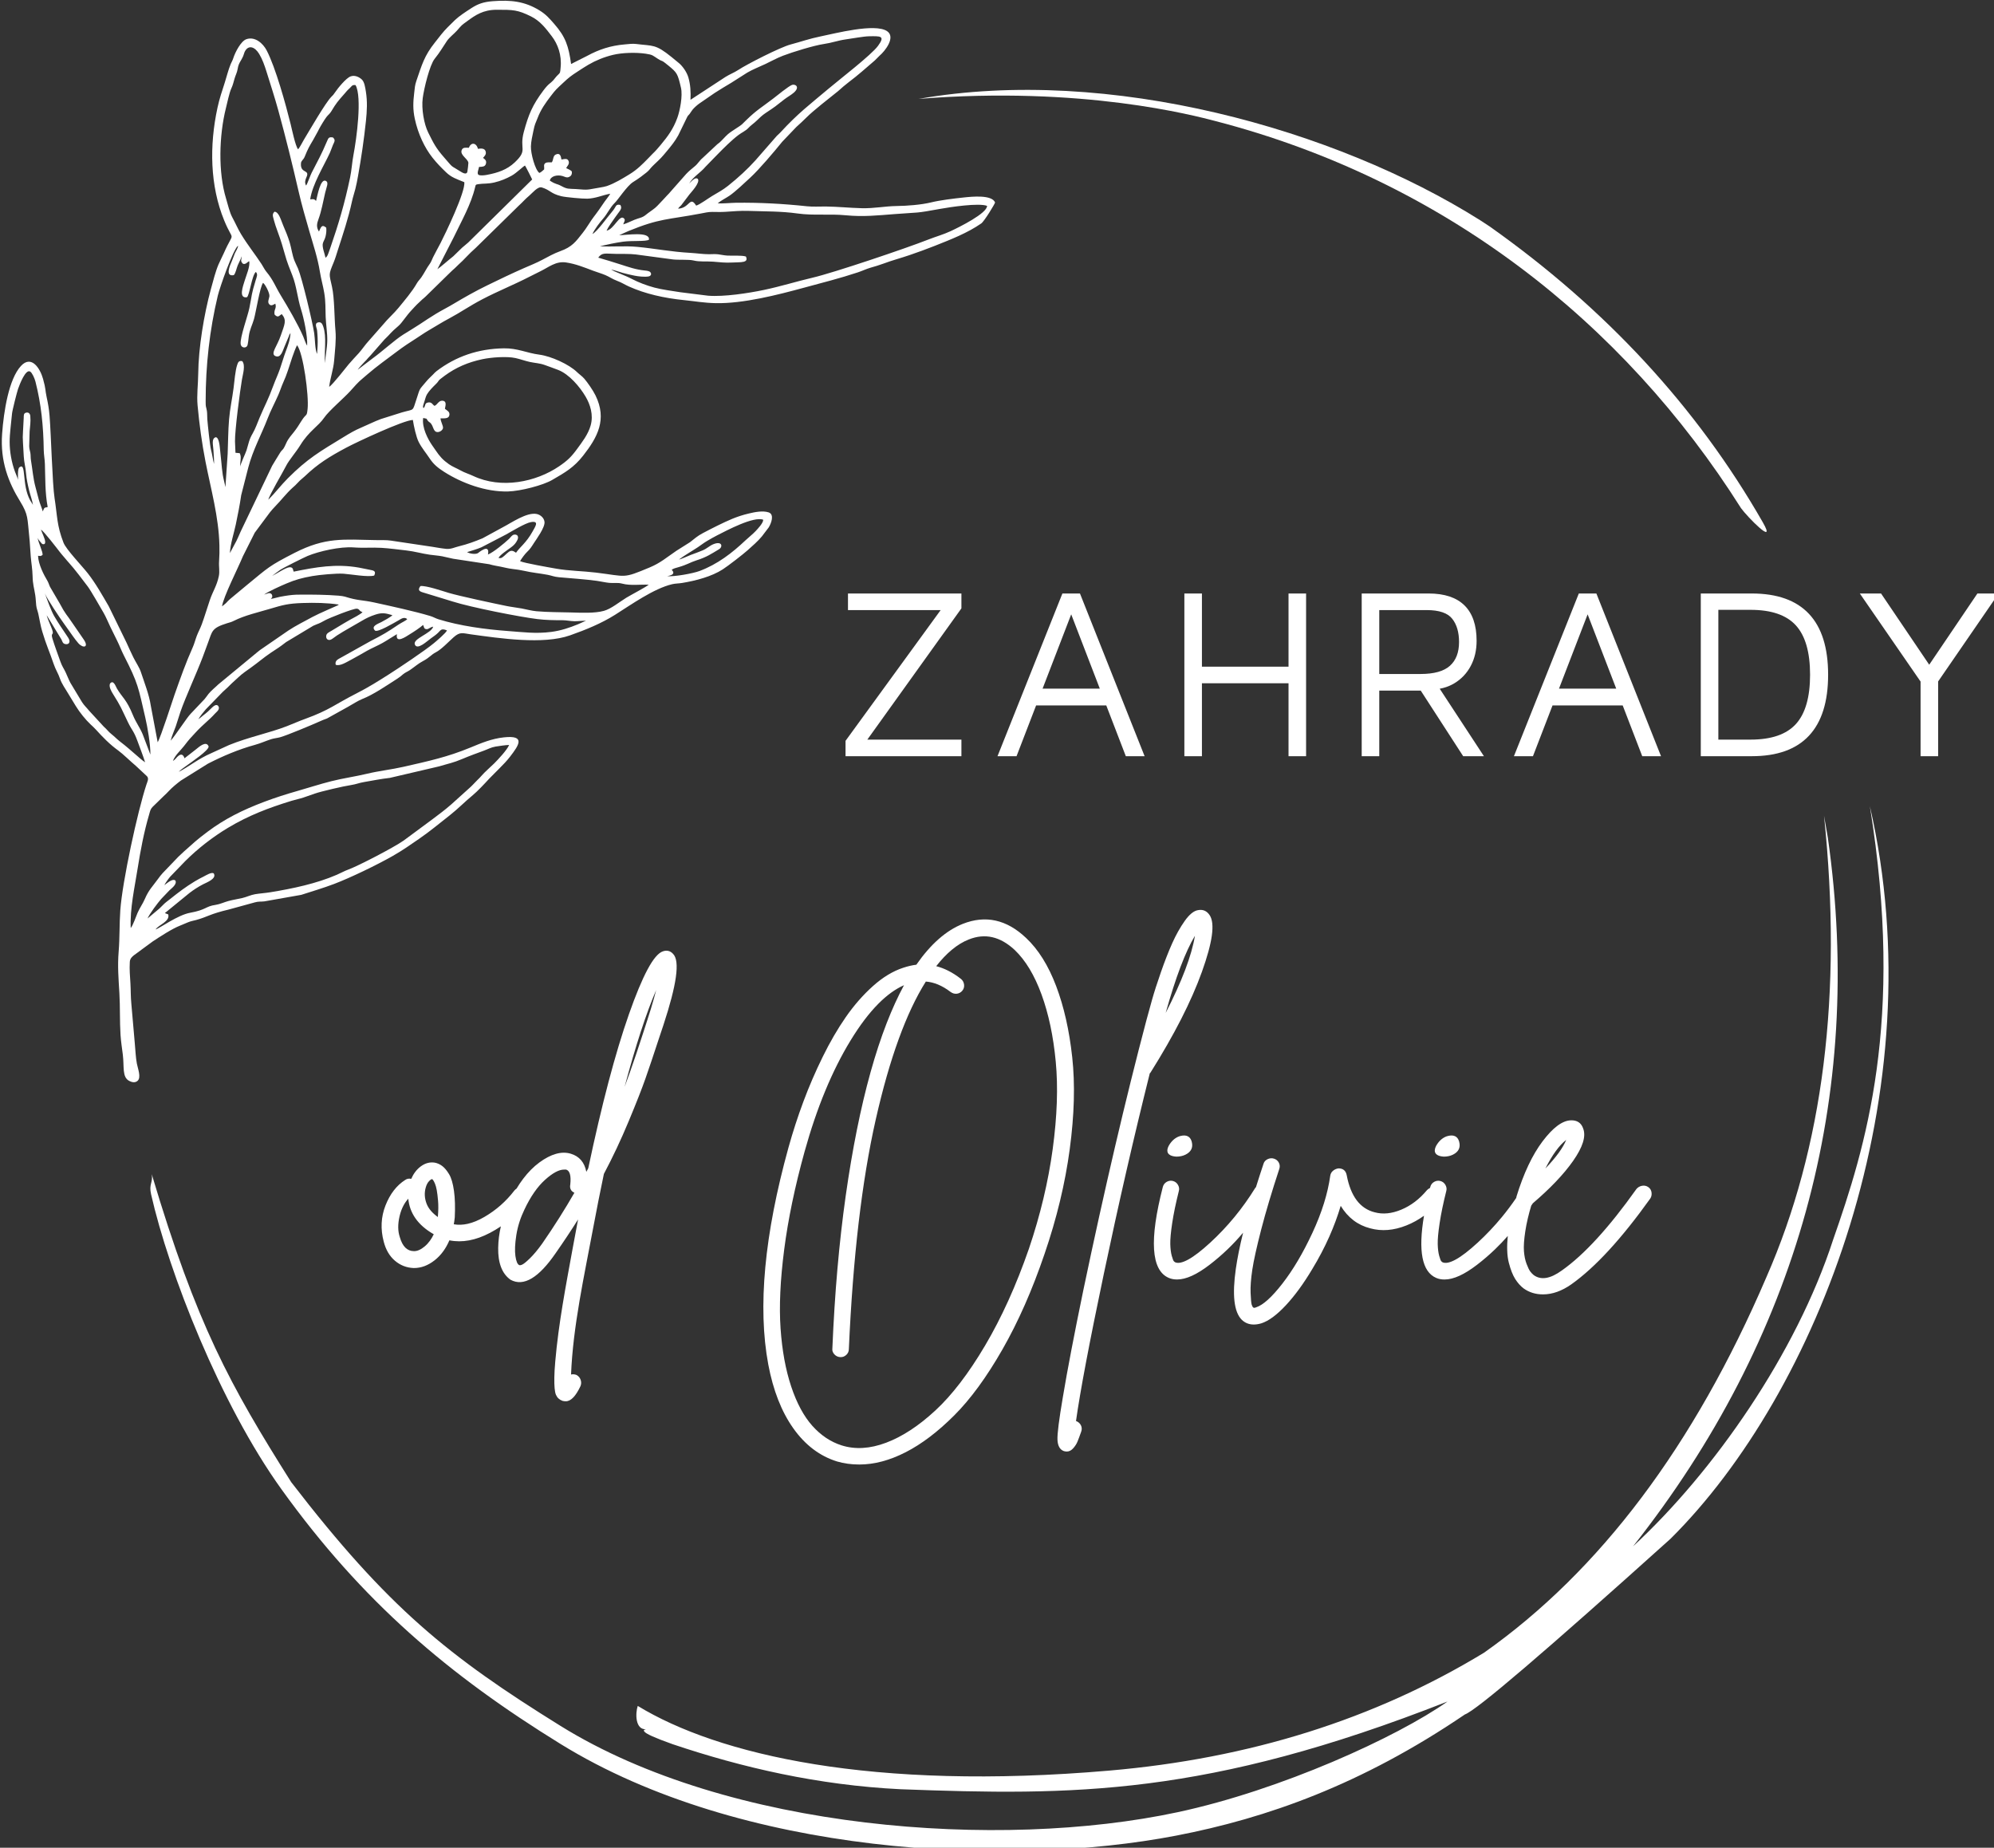 <?xml version="1.0" encoding="UTF-8" standalone="no"?>
<svg
   version="1.1"
   width="129.495"
   height="120"
   viewBox="0 0 129.495 120"
   id="Capa_1"
   xml:space="preserve"
   xmlns="http://www.w3.org/2000/svg"
   xmlns:svg="http://www.w3.org/2000/svg"
   xmlns:rdf="http://www.w3.org/1999/02/22-rdf-syntax-ns#"
   xmlns:cc="http://creativecommons.org/ns#"
   xmlns:dc="http://purl.org/dc/elements/1.1/"><rect x="0" y="0" width="129.495" height="120" fill="#333333" stroke="none"/><defs
     id="defs39" /><g
     transform="translate(502.256,479.919)"
     id="g7" /><g
     transform="translate(502.256,479.919)"
     id="g9" /><g
     transform="translate(502.256,479.919)"
     id="g11" /><g
     transform="translate(502.256,479.919)"
     id="g13" /><g
     transform="translate(502.256,479.919)"
     id="g15" /><g
     transform="translate(502.256,479.919)"
     id="g17" /><g
     transform="translate(502.256,479.919)"
     id="g19" /><g
     transform="translate(502.256,479.919)"
     id="g21" /><g
     transform="translate(502.256,479.919)"
     id="g23" /><g
     transform="translate(502.256,479.919)"
     id="g25" /><g
     transform="translate(502.256,479.919)"
     id="g27" /><g
     transform="translate(502.256,479.919)"
     id="g29" /><g
     transform="translate(502.256,479.919)"
     id="g31" /><g
     transform="translate(502.256,479.919)"
     id="g33" /><g
     transform="translate(502.256,479.919)"
     id="g35" /><g
     id="g364"
     transform="matrix(0.238,0,0,0.238,-81.854,-34.316)"
     style="fill:#ffffff"><path
       d="m 480.585,478.826 c -0.941,0.638 -1.92,1.224 -2.935,1.757 -3.93,2.07 -7.632,2.754 -11.102,2.051 -0.475,1.117 -1.038,2.12 -1.687,3.009 -0.692,0.949 -1.482,1.771 -2.369,2.462 -0.889,0.693 -1.8,1.216 -2.726,1.564 -0.934,0.349 -1.887,0.525 -2.854,0.525 h -0.113 c -0.968,-0.036 -1.879,-0.222 -2.731,-0.554 -0.852,-0.331 -1.648,-0.812 -2.381,-1.438 -0.733,-0.626 -1.355,-1.375 -1.866,-2.242 -0.507,-0.864 -0.903,-1.846 -1.187,-2.945 -0.457,-1.727 -0.647,-3.416 -0.568,-5.065 0.079,-1.651 0.429,-3.264 1.047,-4.835 0.616,-1.568 1.371,-2.933 2.264,-4.088 0.891,-1.157 1.922,-2.109 3.09,-2.854 0.495,-0.353 1.053,-0.457 1.665,-0.313 0.303,-0.695 0.66,-1.319 1.072,-1.866 0.459,-0.612 0.986,-1.135 1.58,-1.567 0.601,-0.435 1.218,-0.737 1.85,-0.901 0.634,-0.166 1.283,-0.192 1.948,-0.083 h 0.008 c 0.361,0.072 0.719,0.19 1.06,0.347 0.341,0.156 0.669,0.354 0.978,0.59 0.311,0.238 0.621,0.543 0.929,0.914 0.297,0.36 0.603,0.793 0.907,1.295 0.307,0.509 0.574,1.147 0.796,1.913 0.22,0.759 0.402,1.648 0.544,2.666 0.139,1.014 0.228,2.128 0.262,3.334 0.034,1.206 0.016,2.507 -0.052,3.898 l -0.003,0.014 c -0.036,0.366 -0.081,0.72 -0.131,1.055 l -0.133,0.786 c 1.202,0.213 2.47,0.171 3.801,-0.127 1.436,-0.324 2.953,-0.947 4.543,-1.871 1.596,-0.927 3.079,-1.994 4.446,-3.196 1.365,-1.204 2.618,-2.547 3.751,-4.022 l 0.005,-0.008 c 0.168,-0.202 0.358,-0.367 0.57,-0.499 0.584,-0.965 1.188,-1.865 1.818,-2.693 1.367,-1.807 2.846,-3.294 4.427,-4.455 1.587,-1.164 3.092,-1.945 4.512,-2.343 1.438,-0.406 2.792,-0.418 4.056,-0.04 2.325,0.699 3.739,2.347 4.239,4.943 l 0.525,-0.969 c 3.678,-17.417 7.375,-31.421 11.089,-42.006 1.861,-5.304 3.555,-9.382 5.08,-12.232 1.547,-2.894 2.947,-4.549 4.193,-4.957 0.537,-0.192 1.04,-0.228 1.511,-0.111 0.466,0.115 0.892,0.386 1.275,0.804 0.963,0.968 1.214,3.092 0.751,6.367 -0.452,3.211 -1.585,7.566 -3.393,13.063 l -1.147,3.434 c -0.741,2.262 -1.436,4.353 -2.078,6.265 -0.63,1.875 -1.188,3.501 -1.671,4.881 -0.487,1.387 -1.113,3.058 -1.878,5.007 -0.766,1.949 -1.668,4.173 -2.709,6.667 -1.042,2.503 -2.129,4.955 -3.257,7.35 -1.121,2.383 -2.289,4.718 -3.501,7.005 -1,4.765 -1.979,9.699 -2.933,14.799 -2.411,12.876 -5.523,26.968 -6.025,39.938 0.491,-0.107 0.984,-0.071 1.475,0.116 l 0.04,0.018 c 0.27,0.156 0.501,0.345 0.685,0.57 0.186,0.226 0.33,0.487 0.426,0.778 0.097,0.293 0.141,0.579 0.131,0.863 -0.011,0.284 -0.074,0.567 -0.19,0.84 l -0.005,0.008 c -0.635,1.343 -1.277,2.357 -1.921,3.038 -0.679,0.715 -1.369,1.075 -2.07,1.075 -0.15,0 -0.301,-0.009 -0.451,-0.028 -0.145,-0.019 -0.299,-0.046 -0.448,-0.085 l -0.028,-0.008 c -0.836,-0.305 -1.428,-0.859 -1.77,-1.658 -0.167,-0.388 -0.288,-0.982 -0.359,-1.775 -0.071,-0.774 -0.097,-1.748 -0.079,-2.915 0.016,-1.177 0.099,-2.622 0.247,-4.328 0.9,-10.437 2.883,-20.656 4.759,-30.946 0.489,-2.679 0.98,-5.304 1.471,-7.873 -1.926,3.06 -3.963,6.124 -6.107,9.186 -2.31,3.363 -4.482,5.654 -6.512,6.872 -2.083,1.25 -4.021,1.382 -5.813,0.396 l -0.028,-0.018 c -1.155,-0.83 -2.012,-1.98 -2.567,-3.442 -0.549,-1.444 -0.808,-3.203 -0.771,-5.267 0.032,-1.933 0.276,-3.878 0.729,-5.833 z m -23.674,6.762 c 0.449,0 0.911,-0.105 1.387,-0.315 0.487,-0.214 0.992,-0.539 1.509,-0.974 0.523,-0.438 1,-0.951 1.426,-1.539 0.386,-0.527 0.735,-1.123 1.05,-1.783 -2.183,-1.243 -3.86,-2.705 -5.023,-4.383 -1.097,-1.582 -1.741,-3.353 -1.931,-5.312 -0.495,0.539 -0.923,1.149 -1.288,1.826 -0.465,0.862 -0.827,1.838 -1.081,2.925 -0.254,1.089 -0.379,2.112 -0.371,3.06 0.008,0.943 0.147,1.818 0.416,2.621 l 0.004,0.014 c 0.368,1.305 0.882,2.28 1.541,2.923 0.64,0.624 1.428,0.937 2.361,0.937 z m 6.496,-9.431 c 0.069,-0.834 0.109,-1.608 0.117,-2.311 0.008,-0.703 -0.014,-1.362 -0.065,-1.965 -0.052,-0.608 -0.109,-1.157 -0.167,-1.642 -0.06,-0.495 -0.125,-0.929 -0.192,-1.299 -0.069,-0.376 -0.145,-0.715 -0.23,-1.018 -0.083,-0.297 -0.176,-0.564 -0.275,-0.798 -0.099,-0.236 -0.196,-0.436 -0.284,-0.597 -0.087,-0.16 -0.17,-0.285 -0.246,-0.376 l -0.188,-0.202 0.009,-0.012 h -0.081 c -0.087,0 -0.195,0.042 -0.321,0.125 -0.153,0.1 -0.329,0.255 -0.521,0.463 -0.192,0.208 -0.362,0.453 -0.505,0.733 -0.147,0.288 -0.272,0.616 -0.369,0.977 -0.2,0.701 -0.283,1.412 -0.251,2.127 0.033,0.72 0.184,1.45 0.453,2.186 0.264,0.731 0.692,1.433 1.276,2.1 0.497,0.566 1.111,1.113 1.841,1.636 v -0.127 z m -1.531,-10.208 c -0.011,-0.008 0.063,-0.012 0.032,-0.012 h -0.022 l -0.009,0.012 z m 29.999,17.57 c 1.636,-2.365 3.197,-4.723 4.68,-7.069 1.426,-2.254 2.795,-4.523 4.104,-6.794 -0.424,-0.19 -0.735,-0.453 -0.933,-0.781 -0.245,-0.405 -0.307,-0.904 -0.19,-1.493 0.132,-1.236 0.091,-2.201 -0.121,-2.888 -0.192,-0.618 -0.529,-1.005 -1.004,-1.161 h -0.586 c -0.685,0 -1.454,0.228 -2.306,0.684 -0.873,0.465 -1.832,1.169 -2.874,2.109 -1.04,0.939 -2.03,2.083 -2.963,3.427 -0.938,1.352 -1.822,2.903 -2.647,4.658 -0.549,1.135 -1.009,2.282 -1.378,3.439 -0.369,1.16 -0.65,2.333 -0.838,3.515 -0.188,1.184 -0.305,2.261 -0.347,3.222 -0.043,0.955 -0.012,1.798 0.089,2.529 0.101,0.721 0.242,1.293 0.422,1.713 0.164,0.38 0.357,0.627 0.576,0.735 l 0.028,0.018 c 0.053,0.034 0.136,0.051 0.239,0.044 0.135,-0.005 0.305,-0.049 0.503,-0.125 0.2,-0.077 0.477,-0.254 0.828,-0.532 0.364,-0.288 0.804,-0.682 1.319,-1.18 0.511,-0.494 1.052,-1.082 1.62,-1.761 0.571,-0.683 1.165,-1.454 1.78,-2.311 z m 28.699,-61.037 c 0.695,-2.125 1.293,-4.083 1.792,-5.871 0.218,-0.78 0.418,-1.531 0.599,-2.253 -2.721,6.32 -5.59,15.123 -8.614,26.408 0.47,-1.253 0.957,-2.586 1.46,-4.003 1.131,-3.182 2.337,-6.765 3.617,-10.74 z m 103.298,-22.394 c 1.685,1.58 3.214,3.468 4.587,5.664 1.372,2.192 2.59,4.694 3.654,7.504 2.123,5.607 3.588,12.087 4.387,19.43 0.4,3.674 0.545,7.599 0.432,11.776 -0.113,4.173 -0.483,8.598 -1.109,13.274 -0.624,4.672 -1.513,9.397 -2.66,14.171 -1.147,4.777 -2.557,9.598 -4.224,14.458 -1.666,4.9 -3.458,9.519 -5.368,13.854 -1.913,4.337 -3.949,8.395 -6.104,12.168 -2.157,3.773 -4.332,7.163 -6.523,10.162 -2.193,3.003 -4.405,5.622 -6.637,7.852 -2.228,2.226 -4.445,4.18 -6.652,5.854 -2.208,1.675 -4.405,3.074 -6.585,4.19 -2.188,1.119 -4.337,1.961 -6.443,2.521 -2.115,0.559 -4.19,0.842 -6.225,0.842 -1.087,0 -2.141,-0.071 -3.162,-0.212 -1.018,-0.139 -2.005,-0.351 -2.953,-0.632 -2.361,-0.741 -4.532,-1.866 -6.518,-3.377 -1.981,-1.507 -3.78,-3.401 -5.393,-5.681 -1.608,-2.273 -2.982,-4.862 -4.117,-7.76 -1.133,-2.897 -2.032,-6.106 -2.694,-9.627 -1.462,-7.832 -1.733,-16.69 -0.81,-26.569 0.921,-9.87 3.033,-20.768 6.332,-32.684 0.593,-2.131 1.23,-4.238 1.903,-6.312 0.674,-2.073 1.396,-4.141 2.165,-6.203 0.767,-2.061 1.59,-4.105 2.464,-6.129 0.872,-2.023 1.807,-4.052 2.804,-6.075 0.991,-2.022 2.015,-3.939 3.066,-5.741 1.055,-1.814 2.139,-3.522 3.252,-5.123 1.113,-1.601 2.289,-3.106 3.521,-4.514 1.228,-1.404 2.516,-2.708 3.862,-3.914 1.349,-1.209 2.715,-2.232 4.088,-3.062 1.38,-0.836 2.775,-1.482 4.181,-1.939 0.632,-0.21 1.26,-0.386 1.873,-0.527 0.574,-0.131 1.141,-0.232 1.7,-0.301 3.898,-5.609 8.115,-9.324 12.65,-11.137 3.105,-1.234 6.1,-1.533 8.982,-0.897 2.877,0.635 5.636,2.202 8.273,4.698 z m 0.806,84.853 c 1.558,-4.601 2.879,-9.175 3.961,-13.718 1.084,-4.541 1.929,-9.045 2.535,-13.507 0.606,-4.468 0.977,-8.689 1.117,-12.659 0.138,-3.972 0.043,-7.697 -0.287,-11.171 -0.327,-3.475 -0.818,-6.745 -1.465,-9.807 -0.65,-3.06 -1.458,-5.912 -2.423,-8.553 -0.964,-2.634 -2.061,-4.967 -3.282,-6.993 -1.218,-2.016 -2.567,-3.729 -4.038,-5.133 -1.977,-1.84 -4.009,-2.999 -6.096,-3.474 -2.078,-0.473 -4.221,-0.269 -6.425,0.612 -1.569,0.615 -3.116,1.555 -4.637,2.82 -1.44,1.198 -2.86,2.688 -4.255,4.468 1.095,0.282 2.177,0.691 3.239,1.222 1.198,0.6 2.378,1.357 3.535,2.269 l 0.005,0.005 c 0.234,0.194 0.422,0.422 0.559,0.679 0.137,0.253 0.226,0.537 0.265,0.849 0.04,0.313 0.02,0.612 -0.06,0.889 -0.079,0.279 -0.219,0.539 -0.417,0.777 -0.391,0.469 -0.884,0.743 -1.474,0.823 -0.295,0.04 -0.588,0.02 -0.877,-0.059 -0.281,-0.077 -0.558,-0.214 -0.827,-0.404 l -0.008,-0.005 c -1.161,-0.889 -2.32,-1.572 -3.476,-2.048 -1.097,-0.45 -2.198,-0.719 -3.294,-0.8 -2.664,4.227 -5.131,9.457 -7.397,15.686 -2.295,6.301 -4.388,13.632 -6.276,21.984 -1.888,8.352 -3.443,17.748 -4.666,28.185 -1.222,10.437 -2.111,21.913 -2.666,34.426 0,0.315 -0.061,0.61 -0.18,0.879 -0.119,0.269 -0.299,0.511 -0.533,0.729 -0.237,0.214 -0.493,0.373 -0.769,0.473 -0.275,0.097 -0.574,0.137 -0.887,0.117 -0.313,-0.018 -0.604,-0.093 -0.871,-0.222 -0.264,-0.127 -0.505,-0.309 -0.719,-0.542 -0.216,-0.236 -0.37,-0.487 -0.461,-0.745 -0.091,-0.265 -0.117,-0.54 -0.079,-0.822 0.313,-7.537 0.772,-14.775 1.378,-21.709 0.608,-6.947 1.363,-13.612 2.266,-19.99 0.903,-6.364 1.919,-12.362 3.05,-17.989 1.129,-5.621 2.371,-10.865 3.727,-15.724 1.355,-4.866 2.823,-9.336 4.405,-13.404 1.476,-3.793 3.05,-7.241 4.722,-10.339 -2.331,1.029 -4.651,2.704 -6.958,5.021 -2.552,2.559 -5.09,5.906 -7.61,10.035 -2.527,4.134 -4.838,8.733 -6.93,13.793 -2.095,5.062 -3.973,10.594 -5.638,16.587 -1.315,4.747 -2.438,9.348 -3.365,13.803 -0.927,4.45 -1.66,8.756 -2.195,12.913 -0.537,4.154 -0.888,8.027 -1.052,11.612 -0.166,3.577 -0.144,6.875 0.064,9.885 0.208,3.011 0.554,5.839 1.036,8.481 0.485,2.643 1.107,5.106 1.865,7.38 0.757,2.272 1.619,4.306 2.585,6.098 0.962,1.785 2.026,3.332 3.189,4.633 1.164,1.299 2.414,2.395 3.747,3.287 1.331,0.886 2.751,1.571 4.252,2.047 1.842,0.58 3.771,0.81 5.786,0.691 2.02,-0.119 4.129,-0.591 6.322,-1.414 2.202,-0.826 4.423,-1.971 6.662,-3.435 2.246,-1.467 4.508,-3.255 6.784,-5.359 2.276,-2.105 4.549,-4.637 6.811,-7.59 2.268,-2.959 4.528,-6.344 6.776,-10.15 2.248,-3.805 4.369,-7.91 6.363,-12.311 1.992,-4.401 3.856,-9.097 5.585,-14.081 z m 49.308,-91.05 c 0.765,1.133 0.967,3.005 0.604,5.613 -0.359,2.557 -1.262,5.851 -2.708,9.879 -1.446,4.024 -3.339,8.326 -5.673,12.903 -2.335,4.572 -5.119,9.432 -8.354,14.581 -0.042,0.069 -0.135,0.145 -0.193,0.204 -2.176,8.711 -4.309,17.617 -6.395,26.715 -2.095,9.135 -4.137,18.439 -6.128,27.908 -3.941,18.748 -6.478,32.162 -7.609,40.241 0.305,0.115 0.571,0.271 0.794,0.463 0.225,0.196 0.408,0.432 0.545,0.709 0.139,0.279 0.214,0.57 0.224,0.867 0.011,0.295 -0.042,0.599 -0.157,0.907 l -0.562,1.553 -0.434,1.115 c -0.127,0.311 -0.287,0.618 -0.477,0.915 -0.19,0.297 -0.412,0.592 -0.663,0.879 -0.264,0.303 -0.543,0.531 -0.832,0.685 -0.299,0.159 -0.612,0.24 -0.933,0.24 -0.117,0 -0.245,-0.011 -0.378,-0.029 -0.127,-0.018 -0.269,-0.046 -0.416,-0.084 l -0.021,-0.004 c -0.555,-0.198 -0.98,-0.567 -1.273,-1.105 -0.279,-0.515 -0.44,-1.184 -0.474,-2.006 -0.071,-1.579 0.416,-5.433 1.46,-11.559 0.626,-3.759 1.407,-8.081 2.343,-12.968 0.932,-4.862 2.024,-10.332 3.28,-16.399 2.885,-13.765 5.757,-26.763 8.617,-38.995 2.862,-12.246 5.716,-23.755 8.564,-34.519 l 1.563,-5.678 c 0.276,-0.989 0.618,-2.108 1.018,-3.353 0.398,-1.242 0.86,-2.611 1.381,-4.105 1.042,-2.992 2.071,-5.621 3.079,-7.881 0.509,-1.138 1.046,-2.214 1.612,-3.224 0.567,-1.014 1.167,-1.969 1.798,-2.862 0.638,-0.903 1.265,-1.604 1.875,-2.096 0.628,-0.509 1.246,-0.805 1.852,-0.879 0.638,-0.111 1.218,-0.051 1.733,0.178 0.517,0.23 0.965,0.628 1.339,1.192 z m -11.99,26.702 c 2.214,-4.32 3.985,-8.234 5.316,-11.735 1.34,-3.532 2.23,-6.643 2.671,-9.334 -1.297,2.168 -2.607,4.997 -3.933,8.485 -1.337,3.521 -2.688,7.717 -4.054,12.583 z m 21.124,59.965 c -1.327,1.584 -2.737,3.093 -4.227,4.523 -1.551,1.491 -3.191,2.901 -4.914,4.224 -1.735,1.331 -3.338,2.333 -4.803,2.999 -1.485,0.675 -2.835,1.012 -4.056,1.012 -0.432,0 -0.84,-0.036 -1.222,-0.109 -0.382,-0.072 -0.739,-0.184 -1.072,-0.331 -4.79,-2.074 -5.328,-10.335 -1.612,-24.777 0.158,-0.63 0.514,-1.105 1.064,-1.42 0.275,-0.156 0.556,-0.255 0.84,-0.295 0.287,-0.038 0.58,-0.018 0.875,0.059 0.294,0.079 0.557,0.21 0.787,0.388 0.226,0.179 0.42,0.406 0.576,0.677 0.315,0.553 0.392,1.109 0.234,1.666 -0.416,1.666 -0.776,3.228 -1.077,4.679 -0.299,1.447 -0.547,2.81 -0.737,4.085 -0.192,1.275 -0.331,2.386 -0.416,3.329 -0.085,0.95 -0.119,1.751 -0.104,2.404 0.035,1.294 0.17,2.367 0.406,3.211 0.119,0.424 0.23,0.763 0.33,1.014 0.091,0.225 0.167,0.37 0.226,0.429 l 0.222,0.2 0.168,0.111 c 0.82,0.342 2.012,0.083 3.569,-0.771 1.62,-0.891 3.611,-2.426 5.973,-4.595 2.367,-2.179 4.577,-4.514 6.623,-7 2.049,-2.488 3.937,-5.133 5.665,-7.934 0.049,-0.075 0.135,-0.156 0.198,-0.225 0.636,-2.04 1.323,-4.162 2.061,-6.369 0.081,-0.285 0.22,-0.533 0.41,-0.745 0.191,-0.21 0.436,-0.384 0.726,-0.521 0.291,-0.136 0.586,-0.214 0.877,-0.234 0.295,-0.018 0.59,0.02 0.887,0.119 0.293,0.099 0.549,0.242 0.768,0.43 0.216,0.188 0.396,0.42 0.533,0.694 0.139,0.279 0.214,0.57 0.224,0.867 0.008,0.293 -0.043,0.594 -0.158,0.901 -1.004,3.054 -1.915,5.944 -2.728,8.671 -0.818,2.741 -1.539,5.312 -2.159,7.708 -0.624,2.41 -1.139,4.535 -1.545,6.369 -0.406,1.822 -0.703,3.371 -0.895,4.641 -0.19,1.26 -0.323,2.422 -0.402,3.479 -0.076,1.058 -0.099,2.018 -0.064,2.872 0.034,0.867 0.079,1.569 0.129,2.105 0.05,0.527 0.107,0.897 0.172,1.104 0.062,0.206 0.133,0.374 0.208,0.503 0.065,0.109 0.134,0.19 0.202,0.234 l 0.042,0.034 c 0.051,0.051 0.127,0.076 0.224,0.076 0.137,0 0.311,-0.044 0.517,-0.133 l 0.026,-0.009 c 0.933,-0.299 1.994,-0.984 3.179,-2.05 1.2,-1.081 2.527,-2.553 3.975,-4.416 1.452,-1.868 2.862,-3.955 4.223,-6.257 1.364,-2.303 2.689,-4.836 3.97,-7.589 1.278,-2.749 2.325,-5.423 3.136,-8.021 0.81,-2.596 1.39,-5.118 1.733,-7.568 0.04,-0.277 0.125,-0.532 0.254,-0.762 0.131,-0.23 0.305,-0.435 0.521,-0.61 0.42,-0.343 0.899,-0.555 1.435,-0.63 l 0.038,-0.004 c 1.26,0 2.01,0.631 2.247,1.889 0.545,2.872 1.458,5.15 2.733,6.835 1.262,1.664 2.889,2.753 4.874,3.256 1.117,0.305 2.278,0.398 3.486,0.281 1.21,-0.119 2.475,-0.452 3.785,-0.996 1.317,-0.547 2.561,-1.264 3.729,-2.151 1.169,-0.888 2.27,-1.951 3.298,-3.185 l 0.018,-0.018 c 0.229,-0.229 0.475,-0.408 0.737,-0.534 l 0.065,-0.03 0.062,-0.246 c 0.158,-0.63 0.513,-1.105 1.064,-1.42 0.275,-0.156 0.556,-0.255 0.84,-0.295 0.287,-0.038 0.58,-0.018 0.875,0.059 0.295,0.079 0.558,0.21 0.788,0.388 0.228,0.179 0.42,0.406 0.576,0.677 0.315,0.553 0.391,1.109 0.234,1.666 -0.417,1.666 -0.776,3.228 -1.077,4.679 -0.299,1.447 -0.547,2.81 -0.737,4.085 -0.192,1.275 -0.331,2.386 -0.417,3.329 -0.084,0.95 -0.119,1.751 -0.103,2.404 0.034,1.294 0.17,2.367 0.407,3.211 0.118,0.424 0.23,0.763 0.328,1.014 0.091,0.225 0.168,0.37 0.226,0.429 l 0.222,0.2 0.168,0.111 c 0.819,0.342 2.011,0.083 3.569,-0.771 1.62,-0.891 3.611,-2.426 5.973,-4.595 2.367,-2.179 4.577,-4.514 6.623,-7 1.361,-1.655 2.652,-3.377 3.874,-5.171 l 0.085,-0.267 c 0,-0.06 -0.004,-0.084 0.012,-0.143 0.975,-3.169 2.056,-6.013 3.241,-8.52 1.188,-2.517 2.483,-4.703 3.88,-6.555 1.401,-1.858 2.741,-3.265 4.009,-4.217 1.295,-0.969 2.525,-1.475 3.692,-1.513 0.855,-0.036 1.57,0.136 2.139,0.515 0.567,0.378 0.985,0.961 1.248,1.743 0.404,1.065 0.372,2.339 -0.097,3.822 -0.46,1.446 -1.341,3.102 -2.64,4.967 -1.293,1.849 -2.89,3.771 -4.791,5.757 -1.798,1.883 -3.869,3.826 -6.211,5.829 l -0.444,0.65 c -0.355,1.182 -0.664,2.331 -0.925,3.442 -0.293,1.238 -0.528,2.43 -0.699,3.571 -0.343,2.268 -0.465,4.072 -0.364,5.405 0.053,0.669 0.137,1.291 0.254,1.865 0.119,0.574 0.273,1.107 0.458,1.598 0.186,0.493 0.366,0.917 0.535,1.264 0.168,0.343 0.323,0.61 0.469,0.804 0.154,0.204 0.307,0.388 0.459,0.547 0.156,0.161 0.313,0.307 0.474,0.437 0.98,0.719 2.103,0.98 3.361,0.784 1.292,-0.2 2.739,-0.881 4.332,-2.034 6.086,-4.286 12.866,-11.693 20.343,-22.215 l 0.012,-0.018 c 0.194,-0.233 0.418,-0.42 0.673,-0.567 0.25,-0.146 0.531,-0.249 0.84,-0.307 0.311,-0.057 0.611,-0.057 0.897,10e-4 0.289,0.059 0.562,0.179 0.816,0.355 0.259,0.178 0.462,0.394 0.612,0.644 0.149,0.249 0.246,0.533 0.284,0.847 0.039,0.307 0.029,0.599 -0.03,0.87 -0.059,0.276 -0.168,0.535 -0.325,0.771 l -0.004,0.005 c -3.929,5.492 -7.683,10.187 -11.265,14.081 -3.589,3.902 -7.005,7.003 -10.246,9.304 -1.305,0.917 -2.604,1.605 -3.893,2.066 -1.294,0.46 -2.583,0.691 -3.864,0.691 -0.996,0 -1.935,-0.134 -2.814,-0.403 -0.878,-0.271 -1.696,-0.674 -2.446,-1.209 -0.434,-0.327 -0.844,-0.703 -1.228,-1.135 -0.381,-0.424 -0.743,-0.907 -1.081,-1.44 -0.337,-0.533 -0.656,-1.173 -0.949,-1.919 -0.289,-0.739 -0.558,-1.583 -0.802,-2.531 -0.248,-0.955 -0.396,-2.06 -0.438,-3.311 -0.043,-1.195 0.008,-2.529 0.152,-3.997 -1.107,1.268 -2.266,2.484 -3.48,3.649 -1.551,1.491 -3.191,2.901 -4.915,4.224 -1.735,1.331 -3.339,2.333 -4.802,2.999 -1.485,0.675 -2.837,1.012 -4.056,1.012 -0.432,0 -0.84,-0.036 -1.22,-0.109 -0.384,-0.072 -0.741,-0.184 -1.075,-0.331 -3.845,-1.666 -4.95,-7.322 -3.312,-16.963 -1.509,1.092 -3.111,1.978 -4.808,2.652 -1.727,0.687 -3.412,1.099 -5.049,1.23 -1.64,0.133 -3.242,-0.014 -4.8,-0.439 -3.423,-0.87 -6.116,-2.919 -8.073,-6.138 -0.84,2.821 -1.879,5.625 -3.115,8.406 -1.323,2.975 -2.872,5.927 -4.648,8.851 -1.181,1.982 -2.375,3.8 -3.579,5.446 -1.203,1.65 -2.419,3.131 -3.637,4.439 -1.226,1.311 -2.394,2.378 -3.499,3.194 -1.117,0.826 -2.177,1.4 -3.177,1.72 -0.359,0.107 -0.711,0.19 -1.054,0.243 -0.349,0.054 -0.685,0.083 -1.006,0.083 -1.323,0 -2.43,-0.445 -3.317,-1.33 -2.077,-2.115 -2.603,-6.736 -1.586,-13.867 0.41,-2.869 1.069,-6.151 1.978,-9.845 z m -18.227,-20.764 c -0.664,-0.046 -1.193,-0.168 -1.583,-0.361 -0.297,-0.149 -0.521,-0.346 -0.667,-0.586 -0.147,-0.242 -0.21,-0.525 -0.188,-0.842 0.022,-0.327 0.136,-0.697 0.339,-1.103 l 0.007,-0.009 c 0.359,-0.65 0.777,-1.193 1.25,-1.63 0.477,-0.439 1.009,-0.772 1.599,-0.992 l 0.458,-0.129 c 0.752,-0.18 1.376,-0.151 1.873,0.079 0.509,0.237 0.869,0.679 1.075,1.327 l 0.075,0.267 c 0.189,0.757 0.139,1.43 -0.15,2.008 -0.289,0.574 -0.807,1.048 -1.553,1.422 -0.37,0.186 -0.765,0.325 -1.183,0.414 -0.42,0.091 -0.864,0.137 -1.333,0.137 h -0.018 z m 72.977,0 c -0.664,-0.046 -1.194,-0.168 -1.583,-0.361 -0.297,-0.149 -0.522,-0.346 -0.667,-0.586 -0.148,-0.242 -0.21,-0.525 -0.188,-0.842 0.022,-0.327 0.135,-0.697 0.339,-1.103 l 0.005,-0.009 c 0.36,-0.65 0.778,-1.193 1.25,-1.63 0.477,-0.439 1.01,-0.772 1.6,-0.992 l 0.458,-0.129 c 0.752,-0.18 1.378,-0.151 1.873,0.079 0.509,0.237 0.869,0.679 1.075,1.327 l 0.074,0.267 c 0.19,0.757 0.14,1.43 -0.149,2.008 -0.288,0.574 -0.806,1.048 -1.553,1.422 -0.37,0.186 -0.765,0.325 -1.183,0.414 -0.418,0.091 -0.864,0.137 -1.333,0.137 h -0.018 z m 33.42,-4.565 c -0.955,0.739 -1.911,1.763 -2.86,3.072 -0.943,1.297 -1.883,2.874 -2.816,4.73 1.467,-1.539 2.676,-2.963 3.624,-4.268 0.941,-1.295 1.626,-2.474 2.052,-3.534"
       style="fill:#ffffff;fill-opacity:1;fill-rule:evenodd;stroke:none;stroke-width:1.333"
       id="path170" /><path
       d="m 841.639,366.772 1.044,5.992 c 10.106,70.856 -8.418,136.737 -53.147,193.367 21.992,-20.308 44.47,-52.54 54.587,-83.664 8.763,-25.08 19.568,-59.326 10.024,-118.301 17.951,78.088 -14.27,160.054 -54.372,199.889 -34.216,30.789 -52.927,46.796 -56.136,47.962 -28.239,19.181 -54.131,28.31 -78.776,33.06 -45.946,8.849 -118.823,5.312 -167.914,-24.966 -30.603,-18.875 -54.193,-38.899 -76.221,-69.54 -16.704,-23.237 -30.76,-59.193 -35.585,-80.531 -0.63,-2.794 0.557,-3.121 0.191,-5.441 12.217,40.978 21.329,57.504 38.059,84.031 26.4,34.297 42.888,47.512 73.489,66.513 45.823,28.451 119.734,33.954 168.394,23.54 28.124,-6.015 59.866,-20.483 73.629,-30.203 -65.88,25.908 -102.194,25.7 -149.285,23.938 -22.456,-1.108 -43.253,-5.92 -62.14,-12.283 -4.814,-1.708 -7.399,-2.872 -7.77,-3.497 -0.231,-0.289 -0.065,-0.485 0.496,-0.582 -2.96,0.149 -2.942,-4.33 -2.262,-6.373 21.862,13.327 63.947,23.238 128.655,17.653 38.217,-3.298 72.319,-13.976 102.282,-32.181 31.629,-22.314 57.296,-56.438 76.998,-102.376 15.574,-35.467 20.829,-77.466 15.761,-126.009"
       style="fill:#ffffff;fill-opacity:1;fill-rule:nonzero;stroke:none;stroke-width:1.333"
       id="path172" /><path
       d="m 747.764,204.252 2.647,1.731 c 31.535,22.317 56.47,49.172 74.524,80.728 3.904,6.825 -4.233,-1.497 -5.944,-3.862 -32.18,-50.957 -81.438,-89.557 -143.455,-105.64 -5.756,-1.493 -36.192,-9.627 -80.964,-6.037 51.956,-9.124 113.809,8.267 153.192,33.081"
       style="fill:#ffffff;fill-opacity:1;fill-rule:nonzero;stroke:none;stroke-width:1.333"
       id="path174" /><path
       d="m 574.643,350.531 v -4.193 l 27.557,-37.876 0.933,2.197 h -27.823 v -4.526 h 30.952 v 4.06 l -26.959,37.609 -0.6,-1.798 h 27.559 v 4.526 z m 41.469,0 17.706,-44.398 h 4.793 l 17.639,44.398 h -5.126 l -15.375,-39.938 0.998,-0.133 -15.442,40.072 z m 7.788,-13.846 2.062,-4.593 h 21.768 l 0.331,4.593 z m 43.198,13.846 v -44.398 h 4.793 v 19.97 h 23.63 v -19.97 h 4.793 v 44.398 h -4.793 v -19.903 h -23.63 v 19.903 z m 48.391,0 v -44.398 h 18.239 c 4.349,0 7.621,1.087 9.818,3.262 2.195,2.173 3.294,5.391 3.294,9.651 0,2.575 -0.533,4.86 -1.598,6.857 -1.064,1.996 -2.551,3.571 -4.46,4.724 -1.909,1.155 -4.149,1.731 -6.722,1.731 l 1.996,-1.331 12.782,19.504 h -5.66 l -13.179,-20.368 2.397,2.462 h -12.115 v 17.906 z m 4.793,-22.432 h 11.249 c 3.684,0 6.358,-0.743 8.021,-2.23 1.665,-1.486 2.497,-3.65 2.497,-6.49 0,-2.662 -0.62,-4.781 -1.865,-6.356 -1.242,-1.575 -3.571,-2.363 -6.989,-2.363 h -12.913 z m 36.743,22.432 17.706,-44.398 h 4.793 l 17.639,44.398 h -5.126 l -15.375,-39.938 0.998,-0.133 -15.442,40.072 z m 7.789,-13.846 2.063,-4.593 h 21.768 l 0.331,4.593 z m 43.199,13.846 v -44.398 h 13.912 c 6.922,0 12.125,1.852 15.609,5.559 3.482,3.705 5.226,9.241 5.226,16.607 0,7.366 -1.743,12.913 -5.226,16.641 -3.484,3.727 -8.687,5.591 -15.609,5.591 z m 4.793,-4.526 h 8.786 c 5.68,0 9.806,-1.42 12.382,-4.26 2.573,-2.84 3.86,-7.322 3.86,-13.446 0,-6.124 -1.287,-10.606 -3.86,-13.446 -2.575,-2.84 -6.702,-4.26 -12.382,-4.26 h -8.786 z m 55.18,4.526 v -20.368 l -16.575,-24.03 h 5.793 l 14.043,20.768 -1.531,-0.4 13.779,-20.368 h 5.791 l -17.306,25.161 0.798,-3.062 v 22.299 z"
       style="fill:#ffffff;fill-opacity:1;fill-rule:nonzero;stroke:none;stroke-width:1.333"
       id="path176" /><path
       d="m 386.385,397.816 c 0.759,-1.27 3.961,-2.148 3.451,-4.111 l -0.929,-0.362 6.688,-5.463 c 1.043,-0.812 2.418,-1.712 3.744,-2.396 1.042,-0.537 3.818,-1.539 2.899,-2.993 -0.645,-0.381 -2.071,0.541 -2.691,0.849 -0.834,0.415 -1.69,0.868 -2.455,1.332 -2.566,1.556 -4.463,3.013 -6.702,4.798 -0.717,0.571 -1.415,1.037 -2.058,1.73 -0.59,0.635 -1.242,1.223 -1.99,1.801 l -2.155,1.813 c 0.559,-1.337 2.852,-4.339 3.73,-5.336 l 2.236,-2.339 c 0.471,-0.488 2.16,-1.609 1.636,-2.679 -0.851,-0.683 -2.436,0.896 -3.023,1.257 0.26,-0.562 1.252,-1.934 1.651,-2.364 l 4.044,-4.188 c 3.412,-3.413 7.543,-6.619 11.681,-9.097 5.639,-3.377 11.011,-5.417 17.337,-7.364 1.095,-0.337 2.174,-0.537 3.276,-0.902 1.087,-0.361 2.01,-0.699 3.101,-1.079 1.746,-0.607 7.763,-2.006 9.958,-2.339 1.253,-0.19 2.124,-0.579 3.39,-0.791 2.447,-0.411 4.545,-0.866 7.098,-1.147 l 13.436,-3.14 c 2.634,-0.793 3.779,-0.944 6.335,-2.026 1.945,-0.824 3.899,-1.54 5.946,-2.285 1.131,-0.412 1.762,-0.833 3.09,-1.087 0.644,-0.123 3.199,-0.471 3.744,-0.441 -0.598,1.398 -2.99,3.944 -4.095,5.048 -0.785,0.785 -2.623,2.373 -3.443,3.353 -0.427,0.51 -0.657,0.704 -1.154,1.197 -0.734,0.728 -1.483,1.599 -2.293,2.282 l -4.809,4.335 c -2.071,1.794 -3.041,2.457 -5.113,4.038 l -7.888,5.833 c -2.662,1.875 -12.276,6.873 -15.089,7.909 -1.125,0.414 -2.084,0.965 -3.149,1.427 -5.534,2.403 -12.049,3.773 -18.097,4.761 -1.394,0.228 -2.823,0.311 -4.181,0.535 -1.181,0.195 -2.278,0.76 -3.521,1.05 -1.291,0.302 -2.473,0.46 -3.766,0.812 -1.204,0.327 -2.301,0.875 -3.508,1.052 -2.858,0.418 -2.397,1.325 -6.998,2.168 -3.3,0.605 -8.056,4.082 -9.362,4.549 z m 64.613,-85.771 c -0.396,0.479 -2.304,1.51 -2.997,1.88 -0.886,0.474 -3,1.114 -1.726,2.346 0.796,0.501 5.165,-2.12 6.374,-2.797 0.729,-0.408 1.522,-1.071 2.395,-0.361 -0.181,0.349 -1.547,0.941 -2.408,1.524 -3.069,2.078 -4.199,2.738 -7.646,4.51 l -7.711,4.31 c -0.912,0.552 -2.06,0.855 -1.757,2.121 1.2,0.453 2.883,-0.689 4.457,-1.508 1.473,-0.766 2.651,-1.498 4.099,-2.307 1.358,-0.758 2.853,-1.361 4.253,-2.151 1.421,-0.802 2.598,-1.632 3.907,-2.387 -0.498,2.783 2.565,0.604 3.362,0.117 1.25,-0.764 2.783,-1.765 3.773,-2.623 0.288,0.489 0.138,1.153 1.011,1.145 0.545,-0.004 0.884,-0.537 1.744,-0.68 -0.482,1.855 -5.624,3.246 -5.012,4.855 0.646,1.699 3.442,-1 4.368,-1.649 0.601,-0.422 1.483,-1.036 1.982,-1.544 0.777,-0.791 0.905,-1.24 2.422,-0.639 -0.246,0.675 -2.852,2.884 -3.53,3.45 -2.449,2.045 -9.572,6.798 -12.346,8.561 -2.886,1.834 -5.524,3.506 -8.808,5.173 -5.869,2.979 -7.359,4.547 -13.969,6.94 -1.797,0.65 -3.297,1.333 -5.045,2.012 -4.778,1.857 -10.38,2.955 -15.766,5.142 l -4.842,2.216 c -3.643,1.584 -6.003,3.613 -8.888,5.101 0.546,-0.596 1.309,-1.092 2.039,-1.625 1.392,-1.015 6.218,-4.252 6.119,-5.305 -0.668,-1.743 -2.772,0.269 -3.377,0.728 -1.143,0.867 -2.082,1.669 -3.225,2.506 -10e-4,-0.003 -0.328,-1.596 -1.545,-0.749 -0.65,0.452 -0.844,1.068 -1.608,1.449 0.693,-1.678 2.05,-2.778 2.985,-3.986 1.779,-2.295 1.471,-1.849 3.191,-3.731 2.079,-2.275 3.735,-3.406 5.294,-5.166 0.419,-0.474 1.598,-1.234 0.843,-2.169 -0.777,-0.649 -1.613,0.567 -2.742,1.582 -0.494,0.444 -0.806,0.668 -1.293,1.058 -0.517,0.413 -0.794,0.678 -1.319,1.054 0.34,-0.699 1.533,-2.154 2.022,-2.708 l 4.636,-4.768 c 0.441,-0.408 0.779,-0.721 1.23,-1.124 0.459,-0.41 0.79,-0.81 1.251,-1.228 2.992,-2.718 2.154,-2.097 5.169,-4.244 1.952,-1.391 3.494,-2.752 5.461,-4.076 2.032,-1.368 2.197,-1.373 4.156,-2.903 l 7.425,-4.465 c 1.825,-0.804 1.177,-0.361 3.216,-1.489 1.187,-0.657 7.715,-3.25 8.675,-3.165 0.797,0.071 0.576,0.695 1.542,0.922 -0.374,0.551 -2.839,1.776 -3.424,2.109 -1.127,0.641 -2.237,1.298 -3.367,1.99 -0.575,0.353 -1.07,0.636 -1.633,0.983 -0.587,0.362 -1.342,0.654 -1.468,1.301 -0.175,0.897 0.467,1.479 1.275,1.126 0.407,-0.178 1.173,-0.817 1.634,-1.117 2.165,-1.408 4.595,-2.683 6.829,-4.02 1.186,-0.709 2.26,-1.221 3.671,-1.68 1.943,-0.633 2.799,-0.355 4.641,0.153 z m -60.508,34.244 c 0.273,-1.174 0.986,-2.747 1.401,-3.928 0.453,-1.292 0.817,-2.652 1.271,-3.955 1.432,-4.106 4.334,-10.337 6.086,-14.952 0.477,-1.254 0.932,-2.56 1.409,-3.819 1.219,-3.216 0.927,-4.042 5.204,-5.379 0.892,-0.279 1.137,-0.29 1.925,-0.687 2.953,-1.485 6.567,-2.285 9.813,-3.257 3.476,-1.041 4.922,-1.451 8.916,-1.584 3.27,-0.109 6.67,-0.055 9.86,0.423 -0.106,0.107 -0.086,0.092 -0.251,0.201 -0.124,0.082 -5.261,2.259 -6.911,3.166 -2.228,1.225 -4.609,2.393 -6.606,3.72 l -7.74,5.327 c -0.561,0.401 -0.928,0.777 -1.443,1.172 l -9.947,8.213 c -0.469,0.49 -2.005,1.734 -2.655,2.574 -0.354,0.458 -0.713,0.994 -1.071,1.412 l -3.815,4.025 c -0.947,0.939 -4.237,6.02 -5.449,7.329 z m 27.711,-44.967 c 0.686,-0.51 1.405,-1.114 2.138,-1.601 1.016,-0.675 6.508,-3.411 7.532,-3.836 3.079,-1.277 8.874,-2.608 12.592,-2.324 2.597,0.199 4.996,-0.034 7.5,0.112 2.226,0.13 4.605,0.463 6.855,0.717 2.281,0.257 4.197,0.85 6.419,1.163 1.118,0.158 2.24,0.224 3.347,0.429 1.036,0.193 1.954,0.48 2.992,0.669 l 9.87,1.499 c 0.999,0.308 2.078,0.468 3.112,0.67 1.179,0.231 1.93,0.472 3.196,0.62 1.092,0.128 2.188,0.278 3.25,0.522 2.167,0.498 4.157,0.662 6.373,1.077 1.143,0.214 1.657,0.529 3.078,0.658 3.205,0.291 7.415,0.571 10.411,0.997 1.122,0.159 2.191,0.428 3.305,0.539 1.308,0.13 2.24,-0.137 3.54,0.209 2.229,0.594 4.833,0.198 7.215,0.291 -0.443,0.48 -5.126,2.95 -6.114,3.564 -2.045,1.27 -4.126,3.02 -6.099,3.572 -2.536,0.71 -6.262,0.512 -8.991,0.438 -3.164,-0.086 -6.284,-0.058 -9.397,-0.331 -1.365,-0.12 -2.687,-0.5 -4.037,-0.753 -1.364,-0.255 -2.785,-0.399 -4.16,-0.68 -3.399,-0.694 -12.825,-2.702 -15.772,-3.576 -1.683,-0.5 -6.12,-2.043 -7.709,-1.861 -0.754,1.014 -0.433,1.424 0.758,1.757 0.93,0.261 1.817,0.541 2.701,0.824 1.756,0.561 3.574,1.071 5.305,1.625 4.998,1.601 18.428,4.233 23.169,4.805 2.317,0.28 4.449,0.308 6.795,0.306 1.134,-10e-4 2.106,0.254 3.262,0.274 1.077,0.018 2.188,-0.161 3.211,-0.12 -0.511,0.16 -1.543,0.68 -2.193,0.947 -2.353,0.965 -4.719,1.756 -7.319,2.091 -4.254,0.549 -7.699,0.056 -11.852,-0.246 -6.064,-0.441 -13.049,-1.378 -18.888,-3.193 -0.879,-0.273 -1.368,-0.625 -2.245,-0.893 -4.089,-1.249 -11.047,-2.767 -15.369,-3.711 -3.169,-0.692 -4.396,-0.451 -7.951,-1.583 -1.334,-0.424 -7.375,-0.542 -8.875,-0.542 -4.004,-4e-4 -4.879,-0.159 -8.835,0.588 -0.769,0.145 -1.814,0.503 -2.494,0.567 0.401,-0.421 0.514,-0.607 0.275,-1.192 -0.577,-0.775 -1.331,-0.155 -2.124,0.02 1.209,-0.872 4.466,-2.338 6.089,-3.02 2.544,-1.069 4.168,-1.513 7.103,-2.04 1.884,-0.338 6.568,-0.77 8.486,-0.636 2.063,0.144 6.681,0.989 8.375,0.499 0.6,-1.251 -0.134,-1.379 -1.304,-1.59 -0.947,-0.171 -1.877,-0.402 -2.834,-0.57 -6.32,-1.113 -11.684,-0.144 -17.833,1.093 -0.2,-0.297 -0.018,-1.283 -1.163,-1.191 -1.07,0.086 -3.742,1.905 -4.696,2.349 z m -63.104,-12.638 c 0.785,0.45 4.37,5.119 5.169,6.155 0.419,0.545 0.788,0.952 1.25,1.493 0.453,0.531 0.843,1.023 1.328,1.548 1.285,1.389 3.906,4.845 5.026,6.343 0.924,1.236 3.337,5.521 4.317,7.181 0.645,1.093 1.275,2.678 1.867,3.884 0.629,1.282 1.223,2.51 1.853,3.768 0.658,1.314 1.136,2.654 1.8,3.95 3.989,7.786 3.948,8.763 5.869,17.01 0.611,2.625 1.426,7.33 1.386,10.077 l -2.113,-5.572 c -0.827,-1.953 -1.828,-3.177 -2.649,-5.191 -1.786,-4.383 -2.884,-4.745 -4.366,-7.264 -0.351,-0.597 -0.938,-2.487 -1.883,-1.364 -0.398,0.854 0.396,2.196 0.8,2.838 2.248,3.572 2.193,3.793 4.074,7.688 1.157,2.396 1.593,2.352 2.629,5.213 0.676,1.869 1.485,3.889 2.064,5.744 -0.895,-0.583 -1.53,-1.2 -2.296,-1.855 -1.729,-1.482 -2.708,-2.395 -4.556,-3.806 -0.825,-0.63 -1.481,-1.352 -2.311,-2.003 -0.919,-0.723 -1.259,-1.332 -2.117,-2.063 l -4.01,-4.354 c -0.641,-0.81 -1.334,-1.398 -1.945,-2.365 l -3.143,-5.221 c -0.485,-0.915 -0.84,-1.877 -1.307,-2.877 -0.491,-1.052 -0.953,-1.599 -1.414,-2.897 -0.74,-2.083 -1.553,-4.245 -2.186,-6.307 -0.627,-2.045 0.821,-0.374 -0.39,-3.269 -0.372,-0.891 -0.96,-2.22 -1.179,-3.106 l 4.042,6.642 c 0.274,0.619 0.347,1.092 1.038,1.232 0.763,0.155 1.264,-0.262 1.116,-1.019 -0.085,-0.431 -0.578,-1.101 -0.801,-1.434 -1.156,-1.722 -2.331,-3.419 -3.38,-5.243 -0.783,-1.361 -1.959,-4.612 -2.51,-6.153 0.519,1.432 4.178,6.836 5.003,7.974 0.921,1.271 1.821,2.575 2.714,3.821 0.443,0.617 0.985,1.339 1.431,1.836 1.302,1.45 2.963,1.141 1.441,-1.049 l -2.875,-4.182 c -1.916,-2.884 -1.962,-2.44 -3.703,-5.709 l -2.601,-4.452 c -0.273,-0.548 -0.391,-1.1 -0.712,-1.639 -0.97,-1.635 -2.467,-4.455 -2.561,-6.841 0.821,0.08 0.705,0.13 1.245,-0.253 0.078,-0.876 -1.204,-3.42 -1.349,-4.641 0.175,0.486 0.519,0.873 0.865,1.251 0.228,0.249 0.295,0.463 0.657,0.483 0.413,0.023 0.517,-0.187 0.531,-0.585 0.028,-0.809 -0.887,-2.543 -1.157,-3.414 z m 116.278,6.16 c 1.467,-0.476 2.548,-0.741 3.922,-1.324 l 6.709,-3.484 c 1.525,-0.851 5.254,-3.124 6.807,-3.386 2.33,-0.393 1.182,1.201 0.398,2.621 -1.669,3.021 -3.493,4.252 -4.467,5.723 -0.314,-0.116 -0.167,-0.088 -0.387,-0.227 -0.832,-0.525 -1.35,-0.281 -2.138,0.449 -1.174,1.088 -1.429,1.404 -2.272,1.208 0.455,-0.866 2.418,-2.141 3.303,-2.792 0.588,-0.433 1.126,-0.877 1.509,-1.495 0.309,-0.498 0.86,-1.352 0.231,-1.943 -1.149,-0.531 -1.592,0.506 -2.174,1.047 -1.314,1.22 -4.191,3.612 -5.741,4.258 0.618,-3.263 -2.669,-0.411 -2.779,-0.357 -0.771,0.385 -2.277,0.09 -2.922,-0.299 z m 57.799,2.03 c 1.71,-1.271 3.416,-2.206 5.172,-3.371 0.85,-0.564 1.605,-1.178 2.573,-1.741 0.907,-0.528 1.793,-1.047 2.771,-1.541 2.499,-1.263 9.879,-5.221 12.494,-4.215 0.032,0.88 -1.517,2.509 -2.092,3.119 -0.831,0.883 -1.837,1.639 -2.737,2.491 -3.641,3.445 -7.614,6.524 -12.532,8.374 -1.784,0.672 -6.874,1.606 -8.908,1.414 0.303,-0.009 1.241,-0.273 1.487,-0.482 0.593,-0.506 -0.051,-1.081 -0.188,-1.27 0.464,-0.344 1.184,-0.514 1.757,-0.676 2.58,-0.732 3.214,-1.325 5.034,-1.9 2.723,-0.859 3.978,-1.736 6.122,-3.02 1.097,-0.657 0.838,-2.331 -1.517,-1.386 -1.098,0.441 -1.701,1.153 -2.9,1.671 -1.075,0.463 -2.205,0.858 -3.306,1.267 -0.781,0.291 -2.606,1.165 -3.229,1.265 z m -182.617,-32.111 c -8e-4,-2.321 0.443,-5.318 0.646,-7.712 0.072,-0.844 1.339,-5.862 1.645,-6.733 0.47,-1.338 2.07,-5.481 3.305,-4.745 0.544,0.324 1.215,1.84 1.448,2.753 1.572,6.155 2.167,12.161 2.259,18.661 0.018,1.239 0.268,2.47 0.314,3.783 0.136,3.857 0.005,7.803 0.763,11.763 -0.36,0.196 -0.649,-0.032 -0.972,0.382 -0.124,0.159 -0.242,0.614 -0.364,0.826 -0.314,-1.075 -0.779,-2.094 -1.103,-3.261 -0.313,-1.129 -0.586,-2.292 -0.897,-3.419 -0.634,-2.302 -0.815,-4.826 -1.226,-7.255 -0.123,-0.728 -0.053,-1.401 -0.171,-2.061 -0.119,-0.663 -0.288,-1.032 -0.315,-1.803 l 0.118,-4.06 c 0.11,-1.495 0.332,-2.542 0.184,-4.184 -0.055,-0.614 -0.441,-1.081 -1.151,-0.91 -0.697,0.168 -0.618,0.742 -0.644,1.441 -0.333,7.082 -0.366,3.361 0.01,10.455 0.09,1.701 0.496,2.973 0.631,4.687 0.123,1.558 0.46,3.068 0.812,4.53 0.3,1.245 0.925,2.945 1.062,4.068 -0.17,-0.389 -0.521,-0.83 -0.749,-1.241 -2.377,-4.277 -0.984,-10.565 -2.946,-9.017 -0.527,0.415 -0.376,2.742 -0.378,3.435 -0.026,-0.379 -0.652,-1.776 -0.837,-2.279 -0.914,-2.478 -1.442,-5.425 -1.443,-8.106 z m 60.099,30.345 c 0.125,-2.517 1.104,-5.427 1.616,-7.84 0.541,-2.55 1.095,-5.393 1.469,-7.967 l 1.911,-7.473 c 1.254,-4.843 3.715,-9.313 5.279,-13.41 0.853,-2.233 1.989,-4.307 2.935,-6.476 0.481,-1.104 0.843,-2.274 1.334,-3.369 0.493,-1.1 0.917,-2.153 1.319,-3.385 0.682,-2.089 1.556,-4.975 2.456,-6.809 1.696,2.053 3.269,13.755 2.885,17.373 -0.249,2.347 -0.246,0.974 -1.733,3.368 -0.743,1.196 -1.203,1.927 -2.009,2.954 -0.677,0.863 -1.525,1.748 -2.084,3.011 -1.11,2.508 -0.836,1.191 -1.93,3.037 -0.672,1.135 -1.298,2.064 -1.929,3.171 l -8.164,17.059 c -0.59,1.168 -1.011,2.311 -1.602,3.487 z m 52.819,-39.548 c -0.21,-0.356 -0.111,-0.63 0.026,-1.095 0.089,-0.301 0.174,-0.556 0.282,-0.894 0.212,-0.666 0.331,-1.238 0.67,-1.813 0.534,-0.905 1.588,-1.972 2.3,-2.664 1.395,-1.357 0.131,-0.648 2.551,-2.416 3.053,-2.232 6.337,-3.654 10.273,-4.484 2.388,-0.504 6.635,-0.826 8.993,-0.308 1.371,0.301 2.554,0.764 3.905,1.059 1.481,0.323 2.697,0.325 4.122,0.85 1.235,0.455 2.393,0.852 3.633,1.333 2.983,1.157 5.899,4.58 7.485,7.283 1.246,2.125 2.209,4.981 1.366,7.913 -0.71,2.468 -2.374,4.559 -3.632,6.294 -1.592,2.196 -2.69,3.263 -4.98,4.818 -6.32,4.292 -15.761,6.238 -23.421,2.623 -1.179,-0.556 -2.33,-0.873 -3.457,-1.51 -0.98,-0.553 -2.218,-1.027 -3.153,-1.683 -1.68,-1.179 -2.537,-2.155 -3.648,-3.801 -0.352,-0.521 -0.655,-0.937 -1.016,-1.466 -1.051,-1.541 -2.774,-4.697 -2.379,-7.36 l 0.908,0.194 c 0.694,1.228 0.774,0.658 1.359,1.528 0.455,0.677 0.583,1.757 1.234,2.041 0.786,0.343 1.849,-0.385 1.91,-1.047 0.056,-0.605 -0.607,-1.641 -0.689,-2.617 1.048,0.008 2.198,0.121 2.409,-0.793 0.233,-1.007 -0.607,-1.316 -1.187,-1.801 -0.026,-0.427 0.764,-2.182 -0.77,-2.216 -0.98,-0.021 -1.355,1.165 -2.089,1.403 -0.538,-0.298 -0.729,-1.141 -1.81,-0.908 -0.996,0.214 -0.528,0.958 -1.195,1.536 z M 400.04,253.657 c 0,-9.759 1.067,-19.396 3.319,-28.808 0.531,-2.219 4.083,-12.396 5.5,-13.617 0.082,0.556 -0.63,1.554 -0.885,2.163 -0.299,0.713 -0.522,1.459 -0.839,2.167 -0.489,1.091 -1.839,4.179 0.586,3.697 0.519,-0.518 0.734,-1.88 1.077,-2.686 0.262,-0.613 0.949,-1.94 1.087,-2.473 -0.043,1.11 -0.478,1.17 0.297,2.033 0.725,0.365 1.327,-0.534 1.738,-0.677 0.312,1.372 -0.834,3.962 -1.244,5.351 -0.397,1.344 -1.766,4.862 0.621,4.488 0.71,-0.431 1.353,-6.026 2.44,-6.907 0.624,0.631 0.221,1.387 -0.051,2.285 -1.254,4.139 -0.902,3.518 -1.716,7.568 -0.436,2.168 -2.597,8.035 -2.375,9.833 0.127,1.035 1.331,1.184 1.763,0.531 0.237,-0.358 0.387,-2.128 0.462,-2.704 0.241,-1.844 0.957,-3.025 1.422,-4.691 0.525,-1.883 1.629,-8.815 2.456,-9.834 0.52,0.252 1.85,2.762 1.744,3.657 -0.08,0.67 -0.599,1.516 -0.086,2.137 0.566,0.686 1.265,0.083 1.691,-0.123 0.445,1.317 -0.462,1.569 -0.198,2.971 0.957,0.995 1.209,0.321 1.957,-0.13 1.442,1.717 0.773,2.798 -0.272,5.864 -0.99,2.906 -2.758,4.799 -1.601,5.529 1.646,0.842 2.136,-1.441 2.63,-2.541 l 1.159,-2.758 c 0.061,-0.163 0.106,-0.324 0.178,-0.475 l 0.297,-0.455 c -0.113,1.925 -0.708,3.445 -1.312,5.057 -0.576,1.54 -1.014,3.132 -1.562,4.71 -0.568,1.635 -1.218,2.975 -1.777,4.495 -1.5,4.078 -2.293,5.307 -3.762,8.784 -0.626,1.481 -1.131,3.002 -1.916,4.356 -1.031,1.777 -1.033,2.541 -1.674,4.595 -0.308,0.987 -1.713,3.785 -1.683,4.444 -0.18,-1.325 0.426,-2.492 -0.172,-3.649 l -1.161,-0.11 -0.131,-3.102 c -0.061,-2.891 1.348,-13.652 1.893,-16.859 0.258,-1.518 1.015,-3.9 0.091,-5.039 -0.938,-0.201 -1.136,0.292 -1.381,0.999 -0.535,1.543 -0.766,4.575 -0.993,6.356 -0.376,2.946 -0.981,5.561 -1.228,8.533 -0.266,3.215 -0.251,6.207 -0.383,9.405 l -0.613,9.095 c -0.179,-1.036 -0.535,-2.208 -0.718,-3.349 -0.193,-1.205 -0.288,-2.429 -0.41,-3.651 -0.126,-1.255 -0.253,-2.512 -0.389,-3.764 -0.073,-0.675 -0.279,-2.899 -1.155,-2.865 -1.154,0.407 -0.705,1.943 -0.614,3.363 0.076,1.198 0.225,2.747 0.177,3.924 -0.325,-1.148 -0.461,-2.544 -0.818,-3.851 -0.293,-1.077 -0.911,-6.987 -1.014,-8.392 -0.052,-0.704 -0.007,-1.593 -0.116,-2.244 C 400.133,254.86 400.04,255.517 400.04,253.657 Z m 115.338,-46.417 c 8.679,-3.547 10.677,-3.062 19.772,-4.794 1.025,-0.195 2.033,-0.443 3.125,-0.436 1.212,0.007 2.281,0.055 3.507,-0.02 2.295,-0.142 4.092,-0.333 6.453,-0.254 4.571,0.153 8.801,0.076 13.307,0.703 4.451,0.619 8.627,0.053 13.196,0.493 4.766,0.459 8.692,0.029 13.324,-0.329 7.036,-0.544 5.287,-0.124 12.559,-1.447 2.632,-0.479 10.411,-1.652 12.639,-0.794 0.033,2.033 -7.635,5.826 -9.922,6.892 -2.004,0.935 -3.975,1.46 -6.075,2.286 -6.216,2.445 -25.843,9.067 -31.552,10.402 -4.572,1.069 -8.761,2.408 -13.47,3.386 -4.141,0.859 -10.781,1.894 -15.124,1.545 l -7.547,-0.945 c -2.155,-0.341 -5.023,-0.717 -7.076,-1.264 -2.068,-0.552 -4.361,-1.419 -6.059,-2.313 -2.025,-1.066 -4.886,-2.007 -5.747,-2.61 0.897,0.161 2.169,0.63 3.14,0.904 1.069,0.301 2.165,0.541 3.277,0.768 1.019,0.209 2.679,0.384 3.735,0.216 0.734,-0.116 0.959,-0.711 0.517,-1.186 -0.292,-0.314 -0.96,-0.39 -1.508,-0.444 -2.441,-0.239 -4.337,-0.931 -6.5,-1.617 -2.055,-0.651 -4.197,-1.334 -6.191,-1.889 1.078,-1.471 1.888,-1.07 4.72,-1.031 1.705,0.024 3.902,-0.035 5.558,0.162 l 10.12,1.358 c 1.484,0.172 4.325,-0.016 5.496,0.262 1.931,0.459 3.413,0.19 5.404,0.341 2.036,0.154 3.2,0.349 5.333,0.237 2.357,-0.124 4.49,0.131 3.661,-1.643 -1.248,-0.377 -3.603,-0.155 -5.123,-0.254 -0.859,-0.056 -1.572,-0.23 -2.394,-0.336 -0.877,-0.114 -1.698,-0.029 -2.571,-0.03 -1.663,-0.003 -3.35,-0.273 -5.027,-0.367 -5.369,-0.301 -9.479,-1.155 -14.445,-1.635 -3.578,-0.346 -6.848,0.042 -10.28,-0.178 1.897,-0.441 4.332,-0.978 6.363,-1.248 2.511,-0.333 6.156,0.009 7.022,-0.531 0.358,-2.382 -6.339,-1.209 -8.115,-1.236 z m -73.854,37.836 c 0.216,-0.387 1.647,-1.931 1.87,-2.145 0.493,-0.474 0.559,-0.58 0.936,-1.024 0.31,-0.365 0.582,-0.565 0.882,-0.944 l 3.6,-4.114 c 1.959,-1.859 1.273,-1.533 3.91,-3.799 0.872,-0.749 2.083,-2.732 3.494,-4.212 0.698,-0.732 1.159,-1.305 1.927,-1.996 0.373,-0.336 0.602,-0.579 1.006,-0.951 0.385,-0.355 0.519,-0.385 0.975,-0.856 l 5.877,-5.755 c 0.68,-0.633 1.234,-1.242 1.951,-1.84 0.386,-0.321 0.622,-0.634 0.994,-0.962 1.713,-1.509 2.714,-2.84 4.841,-4.704 l 11.673,-11.453 c 1.281,-1.158 1.555,-1.632 2.945,-2.807 0.789,-0.667 2.275,-2.524 3.373,-2.18 2.365,0.742 2.32,1.655 5.328,2.395 1.149,0.283 5.814,0.71 7.065,0.671 2.353,-0.073 4.188,-0.995 6.27,-1.352 -0.205,0.445 -1.124,1.558 -1.536,2.151 -0.516,0.745 -0.99,1.451 -1.491,2.167 -1.383,1.977 -1.438,1.793 -3.031,4.287 -0.535,0.838 -0.918,1.383 -1.514,2.144 -1.837,2.345 -2.87,3.779 -6.061,4.919 -1.697,0.606 -3.456,1.591 -4.94,2.378 -1.681,0.892 -3.229,1.488 -5.034,2.282 -3.415,1.503 -6.572,3.025 -9.871,4.631 -3.414,1.661 -6.405,3.372 -9.452,5.188 -1.576,0.939 -3.124,1.704 -4.672,2.645 -1.522,0.925 -2.961,1.883 -4.446,2.871 -1.482,0.987 -3.006,1.868 -4.504,2.816 -2.282,1.446 -5.552,4.462 -8.228,6.406 z m 26.186,-36.107 c 2.075,-4.342 4.771,-9.032 5.867,-13.741 0.156,-0.67 0.162,-0.677 0.886,-0.792 1.446,-0.23 2.429,-0.018 4.379,-0.467 1.758,-0.406 3.33,-1.092 4.693,-1.844 1.352,-0.746 3.175,-2.58 3.645,-2.767 0.167,0.213 1.908,3.62 1.958,3.798 l -17.434,17.19 c -0.508,0.473 -1.165,0.959 -1.701,1.44 l -2.381,2.32 c -1.157,0.898 -3.596,3.058 -4.35,3.531 z m -39.975,29.543 c -0.356,-0.474 -0.789,-1.855 -1.065,-2.491 -1.464,-3.381 -4.167,-8.012 -6.089,-11.161 -1.513,-2.478 -2.095,-4.289 -3.955,-6.499 -0.497,-0.591 -0.894,-1.432 -1.315,-2.083 -1.72,-2.653 -3.675,-5.025 -5.625,-8.225 -0.859,-1.41 -1.545,-3.036 -2.329,-4.469 -0.814,-1.487 -1.214,-3.455 -1.742,-5.186 -2.213,-7.259 -1.901,-17.292 -0.058,-24.666 0.344,-1.373 0.958,-4.319 1.492,-5.43 0.393,-0.818 0.605,-1.712 0.873,-2.656 0.269,-0.949 0.677,-1.627 0.83,-2.561 0.193,-1.176 0.435,-1.611 0.941,-2.461 0.213,-0.357 0.385,-0.688 0.579,-1.12 0.168,-0.374 0.28,-0.917 0.451,-1.248 0.998,-1.929 2.742,-1.319 3.931,0.661 0.871,1.452 1.447,3.079 2.018,4.907 1.095,3.507 2.257,7.079 3.23,10.625 1.995,7.267 3.798,14.558 5.521,22.053 0.84,3.652 1.906,7.318 2.945,10.905 1.056,3.644 2.236,7.127 2.854,10.981 0.315,1.961 0.856,3.78 1.184,5.756 0.403,2.431 0.287,4.097 0.381,6.514 0.086,2.204 0.477,4.295 0.437,6.533 -0.036,1.995 -0.521,4.176 -0.606,6.087 -0.277,-3.326 0.506,-7.07 -0.487,-9.977 -0.246,-0.72 -0.538,-1.318 -1.362,-1.153 -1.159,0.232 -0.409,1.433 -0.325,2.178 0.073,0.651 0.113,1.411 0.146,2.081 0.068,1.355 -0.028,2.994 -0.142,4.352 -0.593,-1.156 -0.553,-4.119 -0.788,-5.647 -0.495,-3.224 -3.333,-15.093 -4.418,-17.66 -0.32,-0.756 -0.667,-1.37 -0.977,-2.158 -0.611,-1.557 -0.807,-3.334 -1.299,-4.969 -0.501,-1.665 -1.089,-3.035 -1.734,-4.544 -0.702,-1.644 -1.189,-3.747 -2.401,-3.829 -0.745,0.679 -0.416,1.295 -0.156,2.344 0.414,1.666 1.541,4.378 2.159,6.457 1.442,4.853 0.962,3.769 2.878,8.623 1.142,2.894 1.403,6.25 2.366,9.264 0.739,2.317 1.812,7.285 1.655,9.872 z m -0.276,-43.692 c -0.457,-0.729 -0.247,-1.561 0.072,-2.247 1.059,-2.279 -1.727,-0.88 -1.483,-3.849 0.059,-0.718 0.658,-0.907 0.997,-1.733 0.972,-2.364 1.194,-2.702 2.365,-4.692 l 1.02,-1.852 c 0.171,-0.277 0.298,-0.55 0.45,-0.857 0.434,-0.878 1.599,-2.798 2.133,-3.487 0.487,-0.629 0.89,-0.838 1.319,-1.556 1.349,-2.261 1.813,-2.775 3.584,-4.777 0.564,-0.638 0.674,-0.85 1.389,-1.487 0.534,-0.476 0.663,-1.05 1.643,-0.866 1.817,3.25 0.257,14.718 -0.577,19.041 -0.391,2.03 -0.488,4.133 -0.916,6.161 -1.511,7.174 -3.163,12.734 -5.488,19.457 -0.151,0.437 -0.313,0.906 -0.486,1.344 -0.189,0.477 -0.314,0.787 -0.734,1.1 -0.202,-1.074 -1.064,-3.06 -0.688,-4.087 0.253,-0.692 0.502,-0.934 0.704,-1.777 0.181,-0.757 0.267,-1.551 0.178,-2.35 -1.296,-1.078 -1.46,0.013 -1.987,1.057 -0.762,-1.179 -0.587,-2.159 -0.123,-3.388 0.787,-2.086 1.277,-4.879 1.818,-7.195 0.386,-1.655 1.071,-2.834 0.144,-3.251 -1.44,-0.648 -2.254,4.019 -2.623,5.481 -0.548,-0.529 -0.573,-0.547 -1.603,-0.427 0.588,-4.116 3.746,-9.159 5.361,-12.678 0.319,-0.695 0.532,-1.455 0.843,-2.163 0.417,-0.95 0.769,-1.305 0.003,-2.055 -1.125,-0.191 -1.242,0.152 -1.597,0.985 -1.671,3.923 -2.347,4.997 -4.194,8.612 -0.401,0.786 -1.198,3.072 -1.523,3.538 z m 63.641,-3.445 c -1.168,-0.824 -2.368,-5.327 -2.307,-7.234 0.045,-1.397 0.38,-2.798 0.654,-4.136 0.449,-2.191 0.534,-1.941 1.145,-3.558 0.931,-2.465 2.234,-4.212 3.566,-5.975 1.448,-1.918 1.677,-2.036 3.398,-3.656 1.593,-1.501 2.186,-1.947 4.039,-3.15 0.953,-0.618 1.897,-1.245 2.885,-1.821 1.959,-1.143 4.242,-2.096 6.712,-2.689 2.56,-0.614 6.221,-0.706 8.875,-0.326 2.036,0.292 1.973,0.524 3.329,1.379 1.598,1.008 0.729,0.072 2.869,1.833 2.428,1.999 2.559,2.191 3.469,6.067 0.518,2.205 -0.263,6.226 -0.979,8.206 -1.133,3.127 -2.635,5.1 -4.518,7.372 -0.355,0.428 -0.739,0.836 -1.086,1.268 -0.407,0.506 -0.712,0.727 -1.156,1.194 -0.418,0.44 -0.736,0.767 -1.158,1.197 -1.517,1.547 -2.987,3.08 -5.143,4.396 -1.847,1.128 -3.99,2.454 -6.189,3.217 -0.827,0.287 -3.019,0.566 -4.042,0.78 -1.783,0.374 -2.697,0.121 -4.425,0.032 -1.991,-0.103 -2.313,0.052 -3.907,-0.808 -1.49,-0.804 -1.326,-0.306 -3.182,-1.494 0.264,-1.256 2.027,-1.648 3.441,-1.258 0.609,0.168 1.121,0.561 1.787,0.273 0.562,-0.243 0.893,-0.682 0.771,-1.537 -0.302,-0.338 -1.022,-0.64 -1.532,-0.892 0.223,-0.506 0.96,-1.065 0.675,-1.879 -0.311,-0.89 -1.07,-0.592 -1.965,-0.466 -0.154,-0.946 -0.405,-1.916 -1.574,-1.35 -0.785,0.38 -0.561,1.381 -1.053,2.12 -0.614,0.049 -1.362,-0.12 -1.811,0.246 -0.53,0.432 -0.182,1.019 -0.288,1.684 -0.316,0.308 -0.911,0.822 -1.298,0.964 z m -19.234,-6.864 c -0.855,-0.023 -1.663,-0.179 -1.967,0.649 -0.501,1.365 1.666,2.292 1.835,3.447 0.025,0.172 -0.218,2.186 -0.278,2.432 -0.238,0.975 -1.391,0.255 -1.932,-0.091 -2.925,-1.87 -1.654,-0.638 -4.422,-3.812 -2.301,-2.638 -2.852,-3.834 -4.328,-6.779 -1.146,-2.287 -1.879,-6.447 -1.504,-9.367 0.344,-2.68 1.909,-9.072 3.24,-10.736 1.535,-1.92 2.05,-2.942 3.357,-4.877 0.695,-1.029 1.957,-1.943 2.764,-2.857 1.461,-1.657 1.081,-1.321 2.861,-2.625 2.132,-1.562 4.247,-3.043 7.978,-3.046 4.465,-0.003 5.689,0.008 9.341,1.81 2.518,1.243 4.072,3.307 5.687,5.426 1.633,2.142 2.748,5.113 2.4,8.542 -0.128,1.263 -0.028,1.375 -0.736,2.005 -0.47,0.418 -0.838,0.985 -1.275,1.471 -0.833,0.927 -1.211,0.796 -2.7,2.787 -2.99,3.998 -4.048,6.555 -5.324,11.279 -1.31,4.852 1.217,4.843 -2.496,8.345 -2.11,1.99 -4.628,2.837 -7.595,3.39 -0.549,0.102 -1.826,0.287 -2.292,-0.034 -0.493,-0.34 0.063,-1.519 0.165,-2.133 0.862,-0.058 1.623,-0.008 1.869,-0.845 0.277,-0.938 -0.357,-1.273 -0.785,-1.633 0.326,-0.388 1.044,-0.946 0.674,-1.875 -0.291,-0.731 -1.165,-0.729 -2.067,-0.586 -0.389,-1.649 -1.87,-1.93 -2.469,-0.288 z m 33.715,23.539 c 0.58,-1.34 2.105,-3.298 2.955,-4.255 0.999,-1.127 1.992,-3.174 3.039,-4.149 0.968,-0.901 3.405,-4.716 5.076,-5.772 0.856,-0.541 1.375,-0.878 2.108,-1.417 3.005,-2.211 1.863,-1.679 3.739,-3.449 1.82,-1.717 1.892,-1.784 3.486,-3.701 1.04,-1.25 2.126,-2.586 3.007,-4.178 l 2.353,-4.835 c 0.293,-0.663 0.432,-0.584 0.775,-1.055 0.231,-0.316 0.517,-0.797 0.747,-1.084 0.439,-0.547 1.237,-1.268 1.833,-1.693 l 4.259,-2.928 c 1.433,-0.941 2.951,-1.827 4.456,-2.731 l 4.394,-2.794 c 1.363,-0.816 3.313,-1.591 4.869,-2.316 1.674,-0.781 3.123,-1.622 4.888,-2.303 2.567,-0.991 8.498,-2.818 11.183,-3.204 2.142,-0.308 3.828,-0.957 5.904,-1.246 1.808,-0.251 4.951,-0.834 6.355,-0.856 3.118,-0.048 4.562,-0.186 2.491,2.623 -1.841,2.498 -10.467,9.123 -13.518,11.702 -5.173,4.374 -8.22,6.594 -13.144,11.947 -0.335,0.365 -0.562,0.524 -0.935,0.891 l -5.848,6.699 c -2.148,2.39 -4.729,4.753 -7.449,6.926 -1.407,1.125 -2.736,1.831 -4.38,2.805 -0.937,0.555 -3.501,2.429 -4.341,2.61 -1.757,-2.789 -1.733,0.701 -4.929,0.836 0.28,-0.478 0.508,-0.542 0.888,-0.977 l 2.199,-2.9 c 0.443,-0.576 2.959,-3.183 2.318,-4.221 -0.578,-0.581 -1.485,0.34 -1.885,0.728 l -0.506,0.487 c 1.197,-1.912 3.077,-2.902 4.433,-4.528 l 2.189,-2.25 c 0.42,-0.399 0.701,-0.715 1.1,-1.124 1.687,-1.722 3.842,-3.893 5.767,-5.34 0.794,-0.596 1.982,-1.151 2.608,-1.833 0.723,-0.788 1.624,-1.354 2.359,-2.085 0.671,-0.667 1.499,-1.456 2.394,-2.049 2.879,-1.907 2.509,-1.688 5.138,-3.746 0.743,-0.582 1.915,-1.228 2.6,-1.844 1.764,-1.586 0.317,-2.381 -0.511,-2.092 -0.927,0.323 -4.1,2.928 -5.159,3.741 -2.995,2.298 -4.535,3.128 -7.33,5.867 -0.368,0.361 -0.689,0.679 -1.119,1.1 -0.596,0.583 -2.774,1.785 -3.912,2.758 -0.426,0.364 -0.753,0.751 -1.112,1.109 -0.35,0.348 -0.781,0.832 -1.104,1.112 -0.245,0.212 -0.426,0.305 -0.666,0.517 l -3.983,3.726 c -0.87,0.71 -1.301,1.582 -2.158,2.281 -0.816,0.665 -1.681,1.377 -2.347,2.098 l -4.167,4.718 c -0.405,0.495 -0.579,0.666 -1.063,1.157 -0.391,0.398 -0.659,0.755 -1.068,1.157 -0.736,0.723 -1.448,1.622 -2.2,2.241 -0.762,0.627 -1.756,1.245 -2.544,1.902 -0.963,0.803 -1.839,0.813 -3.103,1.339 -0.967,0.403 -2.096,0.963 -3.031,1.236 0.154,-0.595 0.707,-1.137 0.206,-1.619 -1.199,-1.239 -2.771,3.034 -4.757,3.334 0.405,-0.949 1.613,-2.558 2.227,-3.469 1.378,-2.043 2.199,-2.473 1.527,-3.555 -1.389,-0.292 -1.05,0.466 -2.162,1.743 -1.459,1.676 -3.962,5.346 -5.443,6.21 z m 34.182,-8.393 c 0.948,-0.795 2.169,-1.363 3.208,-2.069 1.632,-1.109 4.249,-3.622 5.664,-4.92 2.418,-2.217 6.556,-7.109 8.742,-9.815 l 3.83,-4.008 c 0.938,-0.847 1.867,-1.689 2.765,-2.595 1.894,-1.912 6.311,-5.318 8.622,-7.188 0.532,-0.431 0.953,-0.856 1.465,-1.283 l 1.447,-1.166 c 2.508,-1.871 4.772,-3.924 7.13,-5.939 l 1.306,-1.306 c 1.433,-1.197 4.506,-5.062 2.014,-6.7 -3.334,-2.192 -14.149,0.641 -18.109,1.447 -3.067,0.624 -5.375,1.462 -8.234,2.22 -2.758,0.732 -11.796,5.323 -14.237,6.935 -1.106,0.73 -2.309,1.167 -3.468,1.892 l -9.567,6.257 c 0.08,-2.225 10e-4,-4.085 -0.586,-6.109 -0.463,-1.597 -1.759,-3.286 -2.678,-3.991 l -1.862,-1.532 c -4.483,-3.639 -5.04,-3.009 -9.73,-3.605 -0.994,-0.127 -2.132,0.041 -3.122,0.125 -3.8,0.322 -6.981,1.362 -10.211,3.116 l -4.397,2.224 c -0.68,-4.833 -1.469,-7.373 -4.613,-10.952 -1.289,-1.467 -2.225,-2.581 -4.025,-3.683 -4.061,-2.485 -7.811,-2.872 -12.69,-2.505 -2.558,0.193 -4.082,0.733 -5.862,1.886 -1.579,1.023 -3.304,2.139 -4.472,3.241 l -1.973,1.944 c -1.274,1.24 -2.403,2.797 -3.518,4.194 -2.912,3.649 -3.555,6.083 -5.064,10.484 -0.421,1.226 -0.424,1.893 -0.587,3.221 -0.313,2.559 -0.387,4.573 0.151,7.095 0.895,4.191 2.697,7.941 4.812,10.615 1.241,1.568 2.34,2.669 3.713,3.998 1.484,1.437 2.915,1.862 4.985,2.707 0.384,2.568 -5.218,14.166 -6.472,16.602 -0.693,1.347 -1.41,2.578 -2.032,3.851 -0.371,0.761 -0.497,1.273 -0.965,1.908 -0.8,1.084 -1.472,2.501 -2.257,3.621 -0.406,0.58 -0.855,0.971 -1.234,1.642 -1.244,2.205 -3.372,4.684 -4.977,6.653 -1.288,1.579 -2.908,2.957 -4.201,4.555 l -4.034,4.587 c -0.79,0.838 -1.738,2.255 -2.632,3.251 -0.923,1.029 -1.826,1.931 -2.736,3.016 -0.643,0.766 -4.3,5.495 -5.328,6.18 0.271,-2.373 1.16,-4.763 1.358,-7.227 0.203,-2.532 0.595,-5.619 0.361,-8.089 -0.333,-3.522 -0.245,-8.825 -0.952,-12.015 -0.809,-3.647 -0.962,-3.208 0.484,-6.71 0.44,-1.065 0.733,-2.124 1.089,-3.222 1.434,-4.423 2.895,-8.766 3.887,-13.367 0.262,-1.218 0.632,-2.236 0.92,-3.382 0.291,-1.156 0.502,-2.28 0.717,-3.478 0.894,-4.981 1.629,-9.952 2.169,-15.08 0.285,-2.708 0.421,-5.344 -0.023,-8.048 -0.181,-1.107 -0.387,-2.564 -1.071,-3.232 -0.638,-0.624 -1.883,-1.327 -3.095,-0.873 -1.245,0.467 -3.447,3.169 -4.251,4.372 -0.464,0.694 -0.489,0.672 -1.015,1.209 -1.636,1.67 -6.002,9.265 -7.49,11.715 -0.404,0.664 -1.128,2.172 -1.594,2.6 -0.759,-1.098 -1.604,-5.243 -2.01,-6.881 -1.341,-5.401 -4.102,-15.437 -6.544,-20.119 -0.988,-1.894 -3.167,-3.869 -5.536,-3.048 -1.458,0.506 -3.023,3.45 -3.605,5.283 -0.186,0.587 -0.451,0.96 -0.687,1.539 -0.668,1.639 -1.067,3.361 -1.611,5.052 -0.734,2.279 -1.431,4.31 -1.969,6.784 -2.265,10.416 -2.039,21.359 1.804,30.753 2.661,6.505 2.81,2.384 -0.091,8.99 -0.465,1.058 -0.98,1.979 -1.426,3.017 -0.829,1.931 -1.514,4.653 -2.098,6.787 -1.883,6.876 -3.388,16.037 -3.456,23.119 -0.027,2.817 -0.433,5.79 -0.174,8.593 0.479,5.179 1.18,10.365 2.18,15.449 1.479,7.519 3.592,15.004 3.777,22.737 0.034,1.44 0.019,2.91 -0.088,4.347 -0.116,1.558 0.223,2.677 -0.077,4.103 -0.548,2.604 -1.609,4.061 -2.431,6.45 -0.748,2.176 -1.428,4.526 -2.219,6.668 -0.421,1.142 -0.941,2.054 -1.343,3.101 -0.405,1.054 -0.672,2.173 -1.127,3.185 -1.871,4.173 -3.349,8.355 -4.931,12.839 -0.598,1.696 -3.802,11.725 -4.627,13.044 l -1.889,-10.029 c -0.411,-2.863 -1.798,-6.417 -2.714,-9.182 -0.399,-1.205 -1.411,-2.688 -2.042,-3.966 -0.652,-1.319 -1.246,-2.661 -1.865,-4.016 l -4.847,-9.922 c -1.754,-3.007 -3.596,-6.299 -5.743,-9.022 -1.61,-2.041 -5.882,-6.486 -6.593,-8.304 -1.843,-4.717 -1.676,-7.263 -2.449,-12.199 -0.594,-3.795 -0.932,-17.039 -1.358,-22.386 -0.156,-1.953 -0.421,-3.423 -0.814,-5.229 -0.419,-1.925 -0.135,-1.906 -0.968,-4.901 -0.794,-2.859 -3.176,-6.619 -6.029,-3.519 -3.318,3.605 -4.684,12.319 -5.139,18.518 -0.55,7.483 1.751,13.304 4.915,18.43 2.264,3.668 1.956,4.635 2.476,9.422 0.205,1.881 0.267,3.703 0.42,5.579 0.149,1.83 0.465,3.469 0.504,5.353 0.049,2.35 0.418,3.182 0.737,5.289 0.147,0.969 0.148,1.83 0.259,2.778 0.099,0.85 0.385,1.448 0.574,2.289 0.39,1.744 0.567,3.126 1.068,4.806 1.161,3.888 1.963,5.417 3.096,8.795 0.554,1.653 1.26,2.608 1.765,4.118 0.413,1.233 1.44,2.735 2.084,3.795 0.778,1.281 1.47,2.42 2.225,3.653 1.028,1.68 2.632,3.685 4.026,4.992 0.533,0.499 0.963,0.878 1.455,1.422 1.855,2.052 3.822,4.067 6.077,5.684 1.248,0.895 3.368,2.99 4.818,4.2 l 3.039,2.838 c 0.575,0.659 0.111,1.443 -0.155,2.249 -2.436,7.396 -6.558,26.382 -7.131,34.303 -0.27,3.733 -0.139,7.528 -0.448,11.266 -0.33,3.995 -0.035,7.402 0.198,11.339 0.226,3.811 0.068,7.677 0.311,11.432 0.122,1.877 0.404,3.562 0.628,5.392 0.406,3.329 -0.241,6.111 1.743,7.146 0.754,0.393 1.633,0.578 2.3,-0.037 1.01,-0.932 0.054,-3.314 -0.208,-4.667 -0.322,-1.667 -0.396,-3.702 -0.559,-5.422 l -0.945,-10.839 c -0.197,-1.982 -0.142,-3.691 -0.254,-5.625 -0.121,-2.082 -0.295,-3.713 -0.172,-5.884 0.054,-0.951 0.673,-1.451 1.172,-1.85 l 5.046,-3.708 c 2.044,-1.349 5.302,-3.491 7.535,-4.357 0.759,-0.295 1.382,-0.57 2.119,-0.886 0.743,-0.319 1.449,-0.42 2.235,-0.635 3.154,-0.862 3.628,-1.612 8.909,-2.86 l 7.076,-1.941 c 1.043,-0.302 1.581,-0.162 2.609,-0.276 l 10.095,-1.786 c 2.954,-0.965 5.998,-1.847 8.929,-2.962 4.521,-1.719 11.64,-5.159 16.011,-7.642 2.732,-1.551 4.733,-2.986 7.131,-4.631 3.032,-2.081 5.612,-4.261 8.433,-6.465 2.211,-1.728 4.125,-3.719 6.276,-5.484 1.272,-1.044 3.242,-3.139 4.434,-4.45 l 2.991,-3.02 c 1.014,-1.017 1.858,-1.883 2.791,-3.092 2.409,-3.123 4.253,-5.866 -1.707,-5.228 -3.373,0.361 -6.224,1.576 -9.022,2.734 -6.442,2.668 -11.542,3.74 -18.353,5.297 -3.334,0.761 -6.701,1.11 -9.989,1.901 -3.195,0.768 -6.569,1.234 -9.728,2.033 -3.216,0.814 -6.142,1.782 -9.235,2.659 -3.106,0.881 -6.033,1.824 -8.97,2.925 -6.169,2.314 -10.991,4.783 -15.499,8.154 -3.45,2.579 -3.678,2.971 -6.478,5.415 -0.553,0.483 -0.999,0.975 -1.553,1.452 l -4.287,4.471 c -0.559,0.634 -0.816,0.958 -1.331,1.673 -1.413,1.959 -2.468,2.903 -3.523,5.361 -0.583,1.358 -1.375,2.389 -2.018,3.862 -0.399,0.913 -1.28,3.537 -1.846,4.075 -0.238,-5.289 1.067,-11.035 1.882,-16.204 0.78,-4.947 1.744,-10.023 3.14,-14.754 0.299,-1.014 0.323,-1.421 0.935,-2.067 l 3.044,-2.965 c 0.559,-0.506 0.931,-0.886 1.445,-1.431 0.9,-0.955 2.058,-1.911 3.221,-2.789 l 7.405,-4.62 c 3.989,-2.054 8.409,-3.926 12.787,-5.122 1.603,-0.438 2.956,-1.075 4.451,-1.557 0.77,-0.248 1.655,-0.315 2.461,-0.533 1.815,-0.493 8.758,-3.403 10.646,-4.256 0.748,-0.339 1.318,-0.577 2.142,-0.866 l 5.711,-3.174 c 1.094,-0.617 2.804,-1.709 3.881,-2.129 3.077,-1.2 6.672,-3.688 9.519,-5.509 0.717,-0.458 1.055,-0.744 1.635,-1.243 0.561,-0.483 1.206,-0.705 1.859,-1.144 1.231,-0.827 2.227,-1.746 3.561,-2.453 1.913,-1.012 2.129,-1.68 3.575,-2.434 1.509,-0.788 3.453,-2.88 4.808,-4.077 1.777,-1.57 2.441,-1.105 4.709,-0.794 7.887,1.083 19.726,2.859 27.051,0.276 4.258,-1.502 8.51,-3.229 12.292,-5.61 4.345,-2.736 10.545,-7.16 15.568,-8.347 0.875,-0.207 1.788,-0.19 2.676,-0.333 3.833,-0.621 8.149,-1.775 11.16,-3.731 1.519,-0.987 5.461,-4.037 6.795,-5.227 1.383,-1.234 2.679,-2.361 3.845,-3.733 l 1.865,-2.452 c 0.67,-1.06 1.651,-3.573 -10e-4,-4.121 -1.635,-0.542 -3.822,-0.072 -5.393,0.298 -3.436,0.81 -5.744,1.943 -8.575,3.316 -1.357,0.658 -2.621,1.335 -3.975,2.034 -1.433,0.74 -2.408,1.611 -3.523,2.488 l -3.687,2.325 c -2.709,1.838 -4.358,3.329 -7.326,4.565 -7.48,3.117 -6.113,2.444 -14.649,1.4 -3.532,-0.432 -7.393,-0.457 -10.827,-1.069 -1.646,-0.293 -8.967,-1.557 -9.877,-2.058 0.441,-0.761 1.359,-1.999 1.943,-2.542 0.793,-0.738 1.164,-1.348 1.869,-2.444 0.671,-1.043 3.008,-4.211 2.862,-5.7 -0.108,-1.101 -1.084,-1.955 -2.12,-2.174 -2.686,-0.568 -6.956,2.431 -9.207,3.588 l -5.584,3.041 c -2.116,0.87 -4.094,1.614 -6.44,2.18 -1.2,0.289 -2.177,0.831 -3.453,0.706 -1.327,-0.13 -2.493,-0.352 -3.751,-0.555 l -11.37,-1.7 c -1.137,-0.189 -2.944,-0.118 -4.171,-0.139 -8.695,-0.147 -13.598,-0.868 -22.114,3.49 -7.03,3.597 -7.161,3.991 -12.883,8.676 l -4.71,3.917 c -0.503,0.416 -0.649,0.646 -1.11,1.109 -0.374,0.376 -0.732,0.579 -1.084,0.895 0.369,-2.641 4.409,-10.52 5.693,-13.665 l 3.234,-6.436 4.128,-5.54 c 0.507,-0.624 0.951,-1.139 1.532,-1.733 1.567,-1.598 2.967,-3.472 4.6,-4.941 0.641,-0.577 1.02,-0.885 1.659,-1.607 0.521,-0.589 1.147,-1.011 1.714,-1.555 3.593,-3.442 6.702,-5.355 11.361,-7.845 2.733,-1.461 15.584,-7.483 18.152,-7.55 0.26,1.707 0.904,4.651 1.581,5.992 0.827,1.639 2.026,3.032 3.027,4.55 1.061,1.608 2.284,2.578 3.944,3.635 4.786,3.049 11.359,5.521 17.472,5.335 3.428,-0.104 9.487,-1.686 11.969,-3.126 3.558,-2.064 5.919,-3.386 8.489,-6.671 3.874,-4.95 6.589,-9.84 3.345,-16.423 -0.703,-1.426 -2.151,-3.494 -3.041,-4.54 -0.579,-0.681 -1.36,-1.185 -1.989,-1.8 -2.182,-2.133 -7.122,-4.361 -10.269,-4.766 -3.479,-0.448 -5.954,-1.784 -9.68,-1.729 -7.023,0.104 -13.135,2.217 -18.392,6.225 -0.448,0.342 -0.543,0.511 -0.929,0.899 -0.697,0.704 -1.232,1.151 -1.871,1.921 -2.086,2.511 -1.597,1.569 -2.69,4.888 -1.13,3.429 -0.505,2.563 -3.908,3.54 l -5.764,1.816 c -1.899,0.706 -3.473,1.527 -5.285,2.294 -1.927,0.816 -3.201,1.587 -4.935,2.645 -6.444,3.93 -9.803,5.845 -15.176,11.221 -1.923,1.924 -3.522,4.071 -5.337,5.865 0.303,-1.343 3.846,-7.255 4.889,-9.319 0.736,-1.457 2.689,-3.703 3.835,-5.573 2.394,-3.904 4.887,-5.097 6.56,-7.552 1.214,-1.781 5.295,-5.26 6.994,-7.118 1.113,-1.218 2.193,-2.531 3.493,-3.566 l 1.27,-1.084 c 2.501,-2.176 5.31,-4.146 7.955,-6.154 1.757,-1.334 3.668,-2.604 5.673,-3.869 0.981,-0.619 1.826,-1.242 2.859,-1.843 2.084,-1.212 3.823,-2.336 5.949,-3.462 2.854,-1.512 5.351,-3.293 8.941,-5.173 4.119,-2.156 8.587,-3.951 12.733,-6.083 1.083,-0.557 2.121,-1.073 3.135,-1.57 2.273,-1.114 4.183,-2.79 6.955,-2.379 2.592,0.384 4.896,1.315 7.301,2.229 1.118,0.425 2.415,0.789 3.466,1.24 1.107,0.475 1.85,1.052 3.158,1.545 1.3,0.49 2.013,0.998 3.178,1.526 4.47,2.024 9.65,3.187 15.077,3.736 3.041,0.308 5.425,0.758 8.625,0.827 7.562,0.164 16.981,-2.278 24.063,-4.199 5.055,-1.371 9.898,-2.589 14.751,-4.201 1.166,-0.387 2.292,-0.933 3.439,-1.268 1.281,-0.374 2.36,-0.677 3.57,-1.131 2.332,-0.877 4.732,-1.499 7.097,-2.313 2.312,-0.796 4.627,-1.629 6.884,-2.525 4.4,-1.747 8.905,-3.491 12.694,-6.123 0.811,-0.564 3.777,-5.431 3.761,-5.72 -0.889,-2.149 -6.243,-1.606 -8.617,-1.349 -2.707,0.294 -6.299,0.717 -8.848,1.337 -2.705,0.657 -6.484,0.95 -9.4,0.988 -3.205,0.042 -6.097,0.681 -9.537,0.595 -3.278,-0.082 -6.466,-0.425 -9.8,-0.464 -1.69,-0.02 -3.43,0.119 -5.101,-0.06 -6.443,-0.69 -12.974,-1.047 -19.467,-0.96 -1.323,0.018 -3.771,0.273 -4.916,0.143"
       style="fill:#ffffff;fill-opacity:1;fill-rule:evenodd;stroke:none;stroke-width:1.333"
       id="path178" /></g></svg>
